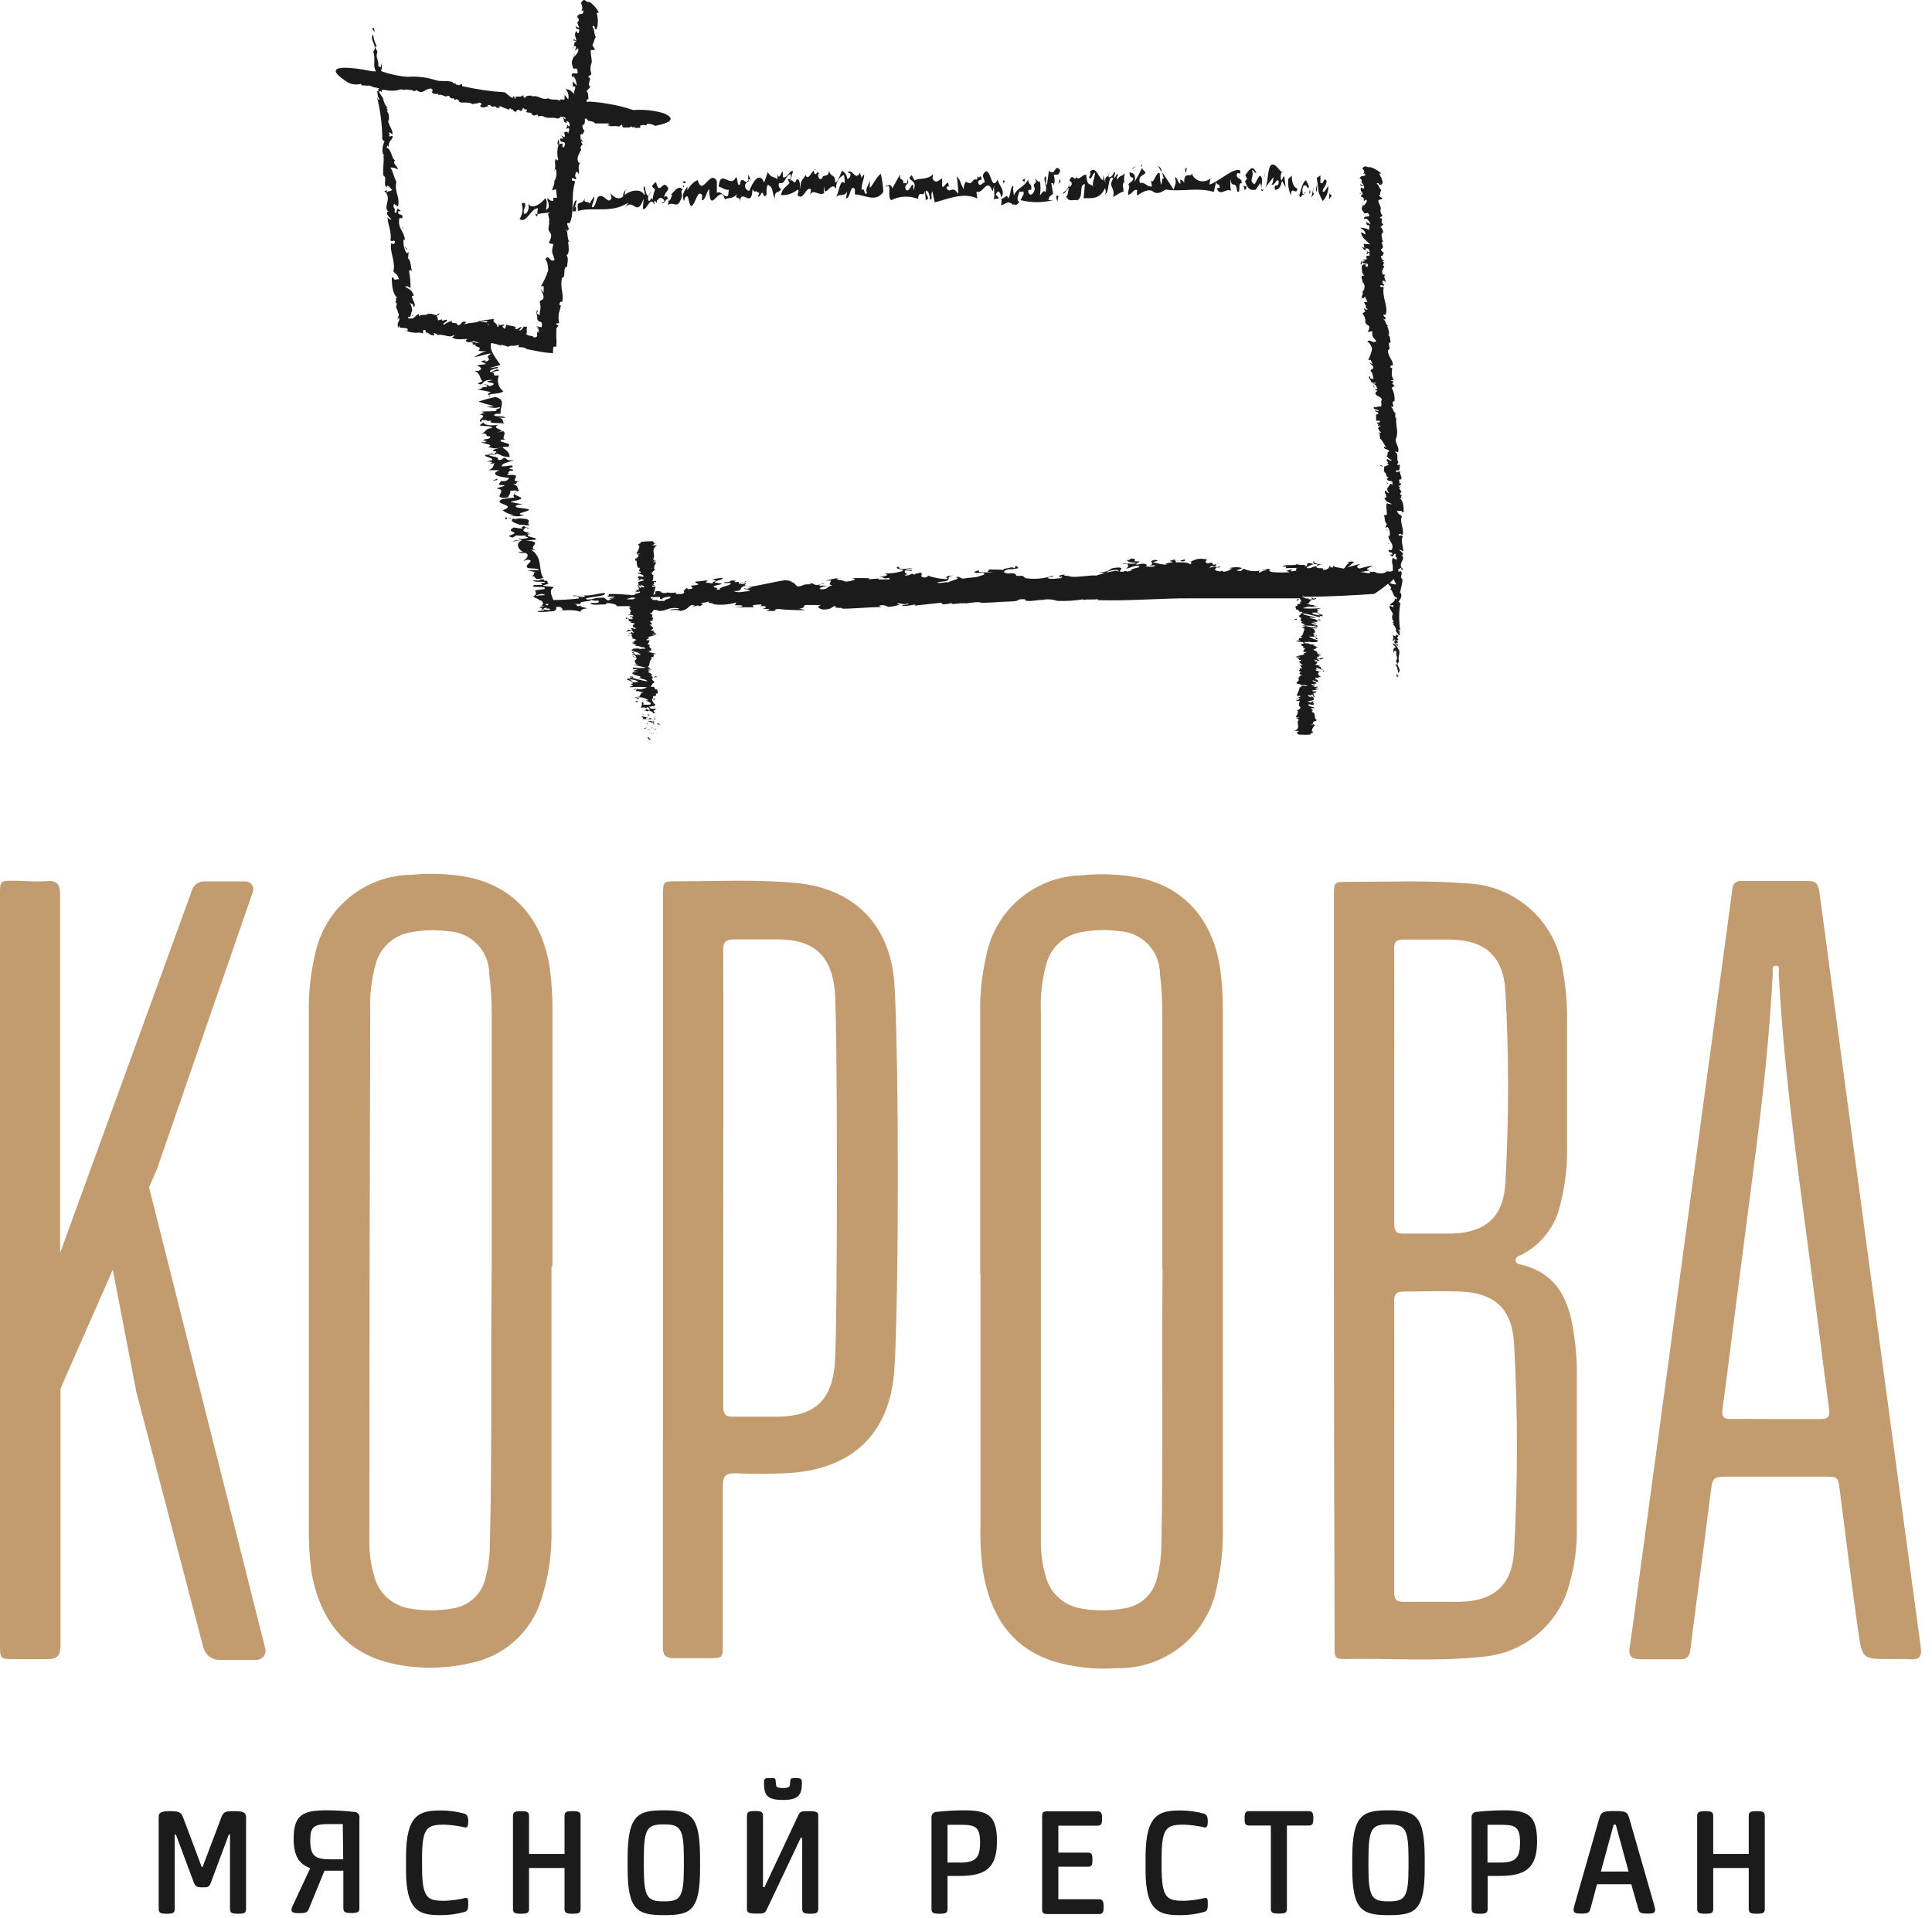 <?xml version="1.0" encoding="UTF-8"?> <svg xmlns="http://www.w3.org/2000/svg" width="136" height="135" viewBox="0 0 136 135" fill="none"> <g clip-path="url(#clip0_36_533)"> <path d="M93.9 89.4C93.9 80.627 93.9 71.853 93.9 63.08C93.9 62.08 93.9 62.08 94.9 62.08C97.69 62.08 100.48 61.96 103.27 62.19C104.935 62.251 106.525 62.899 107.758 64.019C108.992 65.139 109.789 66.659 110.01 68.31C110.206 69.372 110.306 70.45 110.31 71.53C110.31 74.6 110.31 77.66 110.31 80.73C110.339 82.078 110.184 83.424 109.85 84.73C109.689 85.509 109.352 86.241 108.865 86.87C108.378 87.499 107.754 88.009 107.04 88.36C106.88 88.43 106.7 88.48 106.69 88.7C106.68 88.92 106.87 88.98 107.04 89.02C109.63 89.62 110.47 91.55 110.79 93.9C110.913 94.695 110.983 95.496 111 96.3C111 100.147 111 103.993 111 107.84C110.998 109.023 110.836 110.2 110.52 111.34C110.184 112.76 109.407 114.037 108.301 114.987C107.194 115.938 105.814 116.513 104.36 116.63C101.08 116.99 97.78 116.72 94.49 116.79C94.11 116.79 93.93 116.62 93.95 116.24C93.95 116.04 93.95 115.84 93.95 115.64C93.917 106.893 93.9 98.147 93.9 89.4ZM98.14 101.77C98.14 105.19 98.14 108.61 98.14 112.03C98.14 112.57 98.25 112.78 98.84 112.76C100.15 112.76 101.46 112.76 102.76 112.76C105.17 112.71 106.44 111.59 106.58 109.21C106.849 104.34 106.849 99.46 106.58 94.59C106.45 92.14 105.21 91.01 102.77 90.92C101.46 90.87 100.15 90.92 98.85 90.92C98.27 90.92 98.14 91.11 98.14 91.66C98.16 95 98.14 98.37 98.14 101.76V101.77ZM98.14 76.47C98.14 79.69 98.14 82.9 98.14 86.12C98.14 86.68 98.29 86.87 98.86 86.84C99.99 86.84 101.12 86.84 102.25 86.84C104.62 86.75 105.84 85.64 105.97 83.26C106.222 78.77 106.222 74.27 105.97 69.78C105.84 67.32 104.53 66.17 102.07 66.14C100.99 66.14 99.91 66.14 98.83 66.14C98.24 66.14 98.13 66.33 98.14 66.87C98.16 70 98.14 73.24 98.14 76.46V76.47Z" fill="#C29B6F"></path> <path d="M69 89.64C69 83.534 69 77.424 69 71.31C68.974 69.965 69.115 68.621 69.42 67.31C69.719 65.737 70.548 64.315 71.769 63.279C72.99 62.244 74.53 61.658 76.13 61.62C77.484 61.479 78.852 61.536 80.19 61.79C83.41 62.47 85.41 64.79 85.9 68.26C86.03 69.255 86.09 70.257 86.08 71.26C86.08 83.4 86.08 95.544 86.08 107.69C86.1 108.998 85.965 110.304 85.68 111.58C85.402 113.252 84.528 114.766 83.218 115.842C81.909 116.918 80.254 117.482 78.56 117.43C77.052 117.541 75.536 117.372 74.09 116.93C71.09 115.93 69.7 113.61 69.2 110.63C69.05 109.561 68.99 108.48 69.02 107.4C69.02 101.494 69.02 95.587 69.02 89.68L69 89.64ZM81.82 89.33C81.82 83.51 81.82 77.41 81.82 71.33C81.825 70.401 81.768 69.472 81.65 68.55C81.651 67.777 81.353 67.033 80.818 66.474C80.283 65.915 79.553 65.584 78.78 65.55C77.882 65.425 76.969 65.452 76.08 65.63C75.508 65.73 74.977 65.991 74.548 66.383C74.119 66.774 73.811 67.28 73.66 67.84C73.35 68.956 73.219 70.114 73.27 71.27C73.27 83.744 73.27 96.214 73.27 108.68C73.276 109.411 73.38 110.137 73.58 110.84C73.71 111.446 74.02 111.999 74.47 112.426C74.919 112.852 75.488 113.133 76.1 113.23C77.092 113.409 78.108 113.409 79.1 113.23C79.667 113.158 80.198 112.911 80.619 112.524C81.04 112.137 81.33 111.629 81.45 111.07C81.641 110.342 81.742 109.593 81.75 108.84C81.89 102.45 81.77 96 81.84 89.34L81.82 89.33Z" fill="#C29B6F"></path> <path d="M38.82 89.16C38.82 95.32 38.82 101.48 38.82 107.64C38.864 109.336 38.617 111.027 38.09 112.64C37.734 113.762 37.082 114.767 36.202 115.549C35.321 116.33 34.246 116.86 33.09 117.08C31.248 117.507 29.332 117.507 27.49 117.08C24.4 116.36 22.49 114.08 21.92 110.62C21.78 109.573 21.72 108.517 21.74 107.46C21.74 95.42 21.74 83.377 21.74 71.33C21.71 69.948 21.855 68.567 22.17 67.22C22.484 65.637 23.335 64.21 24.579 63.183C25.824 62.155 27.386 61.589 29 61.58C30.352 61.446 31.716 61.51 33.05 61.77C36.26 62.48 38.21 64.77 38.71 68.2C38.846 69.272 38.906 70.351 38.89 71.43C38.89 77.337 38.89 83.244 38.89 89.15L38.82 89.16ZM34.61 89.34C34.61 83.53 34.61 77.42 34.61 71.34C34.614 70.411 34.558 69.482 34.44 68.56C34.441 67.787 34.143 67.043 33.608 66.484C33.073 65.925 32.343 65.594 31.57 65.56C30.672 65.435 29.759 65.462 28.87 65.64C28.298 65.74 27.767 66.001 27.338 66.393C26.909 66.784 26.601 67.29 26.45 67.85C26.14 68.966 26.009 70.124 26.06 71.28C26.02 83.76 26 96.224 26 108.67C26.006 109.401 26.11 110.128 26.31 110.83C26.438 111.438 26.747 111.993 27.197 112.422C27.647 112.85 28.216 113.132 28.83 113.23C29.822 113.409 30.838 113.409 31.83 113.23C32.397 113.158 32.928 112.911 33.349 112.525C33.77 112.138 34.06 111.629 34.18 111.07C34.371 110.342 34.472 109.593 34.48 108.84C34.65 102.45 34.53 96 34.61 89.34Z" fill="#C29B6F"></path> <path d="M133.1 116.79C131.1 116.79 131.1 116.79 130.81 114.87C130.35 111.59 129.94 108.3 129.52 105.01C129.39 103.95 129.41 103.95 128.39 103.95C126.03 103.95 123.66 103.95 121.3 103.95C120.7 103.95 120.54 104.15 120.47 104.7C119.99 108.51 119.47 112.32 118.99 116.13C118.93 116.64 118.72 116.83 118.22 116.81C117.34 116.81 116.46 116.81 115.58 116.81C114.87 116.81 114.58 116.61 114.73 115.9C115.02 113.9 115.28 111.9 115.55 109.9L117.29 97.06C117.863 92.807 118.437 88.554 119.01 84.3C119.583 80.047 120.163 75.767 120.75 71.46C121.15 68.46 121.56 65.54 121.95 62.58C121.949 62.5 121.966 62.42 121.999 62.346C122.032 62.272 122.08 62.206 122.141 62.153C122.202 62.1 122.274 62.061 122.351 62.038C122.429 62.015 122.51 62.009 122.59 62.02C124.17 62.02 125.76 62.02 127.34 62.02C127.95 62.02 128.02 62.43 128.08 62.86C128.36 64.86 128.63 66.94 128.9 68.98L130.63 81.9L132.37 94.9L134.12 107.9C134.487 110.614 134.853 113.327 135.22 116.04C135.29 116.59 135.09 116.84 134.52 116.81C133.95 116.78 133.58 116.79 133.1 116.79ZM125 99.9C126 99.9 127.06 99.9 128.09 99.9C128.68 99.9 128.83 99.74 128.75 99.17C128.22 95.17 127.75 91.26 127.21 87.3C126.38 81.06 125.54 74.81 125.21 68.52C125.21 68.33 125.33 67.97 125 67.99C124.67 68.01 124.8 68.35 124.79 68.56C124.58 72.56 124.17 76.56 123.67 80.48C123.17 84.4 122.61 88.64 122.09 92.72C121.81 94.88 121.55 97.05 121.25 99.21C121.18 99.75 121.35 99.91 121.88 99.89C122.89 99.88 123.95 99.9 125 99.9Z" fill="#C29B6F"></path> <path d="M46.67 101.47C46.67 92.67 46.67 71.84 46.67 63.04C46.67 62.04 46.67 62.04 47.67 62.04C50.43 62.04 53.2 61.9 55.96 62.15C60.1 62.52 62.68 65.08 62.96 69.27C63.28 74.27 63.28 91.35 62.96 96.37C62.67 100.95 59.96 103.51 55.28 103.71C54.13 103.76 52.97 103.78 51.81 103.71C51.1 103.71 50.88 103.86 50.88 104.61C50.88 112.33 50.88 108.01 50.88 115.73C50.88 116.73 50.88 116.73 49.88 116.73C49.08 116.73 48.27 116.73 47.47 116.73C46.83 116.73 46.65 116.52 46.66 115.9C46.66 110.14 46.66 107.24 46.66 101.48L46.67 101.47ZM50.91 88.88C50.91 92.25 50.91 95.61 50.91 98.98C50.91 99.59 51.09 99.76 51.68 99.73C52.73 99.73 53.79 99.73 54.84 99.73C57.42 99.66 58.57 98.53 58.77 95.95C58.96 93.57 58.96 72.14 58.77 69.83C58.56 67.33 57.34 66.16 54.84 66.13C53.84 66.13 52.78 66.13 51.75 66.13C51.11 66.13 50.9 66.25 50.91 66.94C50.94 70.21 50.91 85.56 50.91 88.88V88.88Z" fill="#C29B6F"></path> <path d="M18.66 116L10.49 83.58L11.05 82.3L17.8 62.78C17.829 62.697 17.837 62.609 17.825 62.522C17.812 62.435 17.779 62.352 17.728 62.281C17.677 62.209 17.61 62.151 17.532 62.111C17.454 62.071 17.368 62.05 17.28 62.05H14.35C14.171 62.051 13.996 62.108 13.849 62.212C13.703 62.315 13.591 62.461 13.53 62.63L4.23 88.21C4.23 87.21 4.23 86.36 4.23 86.05C4.23 78.35 4.23 70.66 4.23 62.96C4.23 62.22 3.99 61.96 3.23 62.03C2.47 62.1 1.8 62 1 62C0 62 0 62 0 63C0 71.8 0 80.577 0 89.33V94.16C0 101.353 0 108.547 0 115.74C0 116.79 0 116.79 1 116.8C1.75 116.8 2.51 116.8 3.26 116.8C4.01 116.8 4.26 116.6 4.26 115.8C4.26 109.8 4.26 103.783 4.26 97.75L7.94 89.38L9.6 98L14.32 116C14.386 116.244 14.53 116.459 14.731 116.613C14.932 116.767 15.177 116.85 15.43 116.85H18C18.106 116.857 18.212 116.838 18.309 116.794C18.406 116.75 18.49 116.684 18.555 116.6C18.62 116.516 18.664 116.418 18.682 116.313C18.701 116.208 18.693 116.101 18.66 116V116Z" fill="#C29B6F"></path> <path d="M16.53 127.5C15.91 127.5 15.74 127.5 15.58 127.94L14.26 131.43H14.2L12.89 127.94C12.74 127.54 12.55 127.5 11.94 127.5C11.33 127.5 11.17 127.61 11.17 127.91V134.37C11.17 134.66 11.29 134.72 11.74 134.72C12.19 134.72 12.3 134.66 12.3 134.37C12.3 132.68 12.3 130.83 12.3 129.14H12.38L13.62 132.46C13.75 132.81 13.85 132.86 14.25 132.86C14.65 132.86 14.74 132.86 14.87 132.46L16.11 129.14H16.19C16.19 130.83 16.19 132.68 16.19 134.37C16.19 134.66 16.31 134.72 16.76 134.72C17.21 134.72 17.32 134.66 17.32 134.37V127.91C17.29 127.61 17.18 127.5 16.53 127.5Z" fill="#1B1B1B"></path> <path d="M24.92 127.55C24.293 127.479 23.662 127.442 23.03 127.44C21.37 127.44 20.67 127.71 20.67 129.44C20.67 130.6 21.02 131.22 21.84 131.51L20.65 134.06C20.576 134.178 20.532 134.311 20.52 134.45C20.52 134.58 20.59 134.68 21 134.68C21.41 134.68 21.63 134.68 21.74 134.38L22.84 131.69H24.17V134.32C24.17 134.61 24.29 134.67 24.73 134.67C25.17 134.67 25.3 134.61 25.3 134.32V128C25.312 127.944 25.312 127.887 25.298 127.831C25.285 127.776 25.258 127.724 25.222 127.681C25.185 127.637 25.138 127.603 25.086 127.58C25.034 127.557 24.977 127.547 24.92 127.55V127.55ZM24.16 130.89H23.27C22.14 130.89 21.84 130.63 21.84 129.53C21.84 128.61 22.09 128.41 23.13 128.41C23.49 128.41 23.9 128.41 24.13 128.41L24.16 130.89Z" fill="#1B1B1B"></path> <path d="M31.31 128.45C31.799 128.471 32.284 128.538 32.76 128.65C32.89 128.65 32.96 128.56 32.96 128.21C32.96 127.86 32.87 127.73 32.68 127.67C32.155 127.529 31.614 127.455 31.07 127.45C29.57 127.45 28.58 127.68 28.58 130.72V131.67C28.58 134.61 29.58 134.82 31.03 134.82C31.587 134.823 32.143 134.749 32.68 134.6C32.87 134.54 32.96 134.48 32.96 134.07C32.96 133.66 32.96 133.61 32.76 133.61C32.284 133.724 31.799 133.791 31.31 133.81C30.11 133.81 29.71 133.68 29.71 131.43V130.82C29.71 128.63 30.06 128.45 31.31 128.45Z" fill="#1B1B1B"></path> <path d="M40.31 127.5C39.85 127.5 39.74 127.56 39.74 127.85V130.51H37.24V127.85C37.24 127.56 37.12 127.5 36.68 127.5C36.24 127.5 36.11 127.56 36.11 127.85V134.37C36.11 134.66 36.23 134.72 36.68 134.72C37.13 134.72 37.24 134.66 37.24 134.37V131.5H39.74V134.37C39.74 134.66 39.86 134.72 40.31 134.72C40.76 134.72 40.87 134.66 40.87 134.37V127.85C40.87 127.56 40.76 127.5 40.31 127.5Z" fill="#1B1B1B"></path> <path d="M46.73 127.44C44.95 127.44 44.18 127.72 44.18 130.78V131.52C44.18 134.46 44.86 134.82 46.73 134.82C48.6 134.82 49.28 134.54 49.28 131.52V130.78C49.27 127.79 48.64 127.44 46.73 127.44ZM48.14 131.44C48.14 133.6 47.88 133.85 46.73 133.85C45.58 133.85 45.32 133.6 45.32 131.44V130.84C45.32 128.68 45.58 128.43 46.73 128.43C47.88 128.43 48.14 128.68 48.14 130.84V131.44Z" fill="#1B1B1B"></path> <path d="M55.12 126.71C56.18 126.71 56.45 126.38 56.45 125.52C56.45 125.22 56.39 125.17 56.04 125.17C55.69 125.17 55.63 125.17 55.62 125.46C55.61 125.75 55.62 125.87 55.12 125.87C54.62 125.87 54.63 125.78 54.61 125.46C54.59 125.14 54.55 125.17 54.2 125.17C53.85 125.17 53.78 125.17 53.78 125.52C53.78 126.38 54 126.71 55.12 126.71Z" fill="#1B1B1B"></path> <path d="M56.88 127.5C56.44 127.5 56.31 127.5 56.17 127.84L53.82 132.84H53.71V127.84C53.71 127.55 53.59 127.49 53.15 127.49C52.71 127.49 52.58 127.55 52.58 127.84V134.36C52.58 134.65 52.69 134.71 53.29 134.71C53.73 134.71 53.85 134.71 54 134.37L56.37 129.37H56.47V134.37C56.47 134.66 56.59 134.72 57.03 134.72C57.47 134.72 57.6 134.66 57.6 134.37V127.85C57.61 127.56 57.5 127.5 56.88 127.5Z" fill="#1B1B1B"></path> <path d="M67.83 127.44C67.198 127.442 66.568 127.479 65.94 127.55C65.887 127.549 65.834 127.56 65.786 127.582C65.737 127.604 65.694 127.635 65.659 127.675C65.624 127.715 65.598 127.762 65.582 127.813C65.567 127.864 65.563 127.917 65.57 127.97V134.37C65.57 134.66 65.69 134.72 66.14 134.72C66.59 134.72 66.7 134.66 66.7 134.37V132.06H67.54C69.41 132.06 70.18 131.48 70.18 129.61C70.18 127.74 69.49 127.44 67.83 127.44ZM67.58 131.12H66.7V128.46C66.98 128.46 67.37 128.46 67.7 128.46C68.7 128.46 68.99 128.66 68.99 129.7C68.99 130.74 68.72 131.12 67.59 131.12H67.58Z" fill="#1B1B1B"></path> <path d="M77.37 133.7H74.5V131.41H76.57C76.84 131.41 76.9 131.33 76.9 130.92C76.9 130.51 76.84 130.42 76.57 130.42H74.5V128.52H77.25C77.5 128.52 77.58 128.43 77.58 128.02C77.58 127.61 77.5 127.51 77.25 127.51H73.75C73.45 127.51 73.36 127.57 73.36 127.84V134.41C73.36 134.68 73.44 134.74 73.75 134.74H77.36C77.61 134.74 77.69 134.65 77.69 134.24C77.69 133.83 77.61 133.7 77.37 133.7Z" fill="#1B1B1B"></path> <path d="M83.37 128.45C83.859 128.471 84.344 128.538 84.82 128.65C84.95 128.65 85.02 128.56 85.02 128.21C85.02 127.86 84.93 127.73 84.74 127.67C84.215 127.529 83.674 127.455 83.13 127.45C81.63 127.45 80.64 127.68 80.64 130.72V131.67C80.64 134.61 81.64 134.82 83.09 134.82C83.647 134.823 84.203 134.749 84.74 134.6C84.93 134.54 85.02 134.48 85.02 134.07C85.02 133.66 85.02 133.61 84.82 133.61C84.344 133.724 83.859 133.791 83.37 133.81C82.17 133.81 81.77 133.68 81.77 131.43V130.82C81.77 128.63 82.12 128.45 83.37 128.45Z" fill="#1B1B1B"></path> <path d="M92.12 127.5H87.94C87.69 127.5 87.61 127.59 87.61 128.01C87.61 128.43 87.69 128.51 87.94 128.51H89.46V134.36C89.46 134.65 89.58 134.71 90.03 134.71C90.48 134.71 90.59 134.65 90.59 134.36V128.51H92.12C92.37 128.51 92.45 128.42 92.45 128.01C92.45 127.6 92.36 127.5 92.12 127.5Z" fill="#1B1B1B"></path> <path d="M97.74 127.44C95.96 127.44 95.19 127.72 95.19 130.78V131.52C95.19 134.46 95.87 134.82 97.74 134.82C99.61 134.82 100.29 134.54 100.29 131.52V130.78C100.28 127.79 99.65 127.44 97.74 127.44ZM99.15 131.44C99.15 133.6 98.89 133.85 97.74 133.85C96.59 133.85 96.33 133.6 96.33 131.44V130.84C96.33 128.68 96.59 128.43 97.74 128.43C98.89 128.43 99.15 128.68 99.15 130.84V131.44Z" fill="#1B1B1B"></path> <path d="M105.85 127.44C105.218 127.442 104.587 127.479 103.96 127.55C103.907 127.549 103.854 127.56 103.806 127.582C103.757 127.604 103.714 127.635 103.679 127.675C103.644 127.715 103.618 127.762 103.602 127.813C103.587 127.864 103.583 127.917 103.59 127.97V134.37C103.59 134.66 103.71 134.72 104.16 134.72C104.61 134.72 104.72 134.66 104.72 134.37V132.06H105.56C107.43 132.06 108.2 131.48 108.2 129.61C108.2 127.74 107.51 127.44 105.85 127.44ZM105.6 131.12H104.71V128.46C104.99 128.46 105.38 128.46 105.71 128.46C106.71 128.46 107 128.66 107 129.7C107 130.74 106.74 131.12 105.61 131.12H105.6Z" fill="#1B1B1B"></path> <path d="M114.69 128C114.56 127.54 114.41 127.49 113.64 127.49C112.87 127.49 112.71 127.55 112.58 128L110.84 134.1C110.802 134.21 110.778 134.324 110.77 134.44C110.77 134.64 110.85 134.71 111.31 134.71C111.77 134.71 111.88 134.65 111.95 134.39L112.42 132.64H114.83L115.33 134.39C115.4 134.64 115.48 134.71 115.97 134.71C116.46 134.71 116.51 134.63 116.51 134.44C116.502 134.324 116.478 134.21 116.44 134.1L114.69 128ZM112.69 131.75L113.59 128.45H113.74L114.64 131.75H112.69Z" fill="#1B1B1B"></path> <path d="M123.67 127.5C123.21 127.5 123.1 127.56 123.1 127.85V130.51H120.6V127.85C120.6 127.56 120.48 127.5 120.04 127.5C119.6 127.5 119.47 127.56 119.47 127.85V134.37C119.47 134.66 119.59 134.72 120.04 134.72C120.49 134.72 120.6 134.66 120.6 134.37V131.5H123.1V134.37C123.1 134.66 123.22 134.72 123.67 134.72C124.12 134.72 124.23 134.66 124.23 134.37V127.85C124.23 127.56 124.11 127.5 123.67 127.5Z" fill="#1B1B1B"></path> <path d="M42.88 42.69H42.96C42.96 42.69 42.93 42.7 42.88 42.69Z" fill="#1B1B1B"></path> <path d="M46.8 41.87C46.771 41.846 46.737 41.829 46.701 41.82C46.664 41.811 46.626 41.811 46.59 41.82L46.8 41.87Z" fill="#1B1B1B"></path> <path d="M96.7 40.33C96.7 40.33 96.74 40.34 96.7 40.33V40.33Z" fill="#1B1B1B"></path> <path d="M83.05 39.45C82.951 39.436 82.85 39.436 82.75 39.45H83.05Z" fill="#1B1B1B"></path> <path d="M83.36 39.38H83.41C83.34 39.34 83.34 39.36 83.36 39.38Z" fill="#1B1B1B"></path> <path d="M79.46 40.3L79.2 40.19L79.09 40.25C79 40.33 79.34 40.32 79.46 40.3Z" fill="#1B1B1B"></path> <path d="M83.36 39.38C83.269 39.425 83.171 39.452 83.07 39.46L83.21 39.52C83.54 39.51 83.39 39.43 83.36 39.38Z" fill="#1B1B1B"></path> <path d="M85.94 39.89H85.75L85.68 39.96C85.772 39.961 85.861 39.937 85.94 39.89Z" fill="#1B1B1B"></path> <path d="M85.69 39.6C85.69 39.6 85.81 39.57 85.69 39.6V39.6Z" fill="#1B1B1B"></path> <path d="M85.74 39.62L85.63 39.7L85.78 39.63L85.74 39.62Z" fill="#1B1B1B"></path> <path d="M78.83 40.25C78.76 40.17 79.1 40.02 78.83 39.95C77.83 39.95 78.4 40.28 77.36 40.27L77.89 40.36C77.89 40.21 78.23 40.13 78.64 40.11L78.77 40.22L78.55 40.3C78.68 40.3 78.65 40.22 78.83 40.25Z" fill="#1B1B1B"></path> <path d="M98.33 47.65L98.45 47.62L98.3 47.43L98.33 47.65Z" fill="#1B1B1B"></path> <path d="M98.49 45.78C98.36 45.61 98.27 45.29 98.02 45.28L98.25 45.58C98.05 45.58 98.06 45.82 98.13 46V45.8C98.13 45.85 98.28 45.8 98.31 45.87C98.21 46.17 98.47 46.26 98.26 46.53L98.38 46.75C98.38 46.82 98.26 46.75 98.22 46.75C98.344 46.933 98.41 47.149 98.41 47.37C98.77 47.17 98.14 46.78 98.5 46.57C98.35 46.35 98.58 46 98.49 45.78Z" fill="#1B1B1B"></path> <path d="M98 39.3C97.94 39.26 98 39.27 98 39.3V39.3Z" fill="#1B1B1B"></path> <path d="M97.29 18.17L97.37 18.1C97.29 18.12 97.27 18.15 97.29 18.17Z" fill="#1B1B1B"></path> <path d="M95.95 14.4C95.958 14.361 95.958 14.32 95.95 14.28C95.937 14.298 95.93 14.319 95.93 14.34C95.93 14.362 95.937 14.383 95.95 14.4V14.4Z" fill="#1B1B1B"></path> <path d="M96.11 18L95.93 18.07C95.994 18.058 96.055 18.034 96.11 18V18Z" fill="#1B1B1B"></path> <path d="M95.79 14.05C95.819 14.032 95.841 14.003 95.85 13.97C95.833 13.976 95.819 13.987 95.808 14.001C95.797 14.015 95.791 14.032 95.79 14.05V14.05Z" fill="#1B1B1B"></path> <path d="M98.48 45.49C98.473 45.537 98.473 45.584 98.48 45.63C98.49 45.608 98.495 45.584 98.495 45.56C98.495 45.536 98.49 45.512 98.48 45.49Z" fill="#1B1B1B"></path> <path d="M96.57 26H96.5C96.509 26.009 96.522 26.014 96.535 26.014C96.548 26.014 96.561 26.009 96.57 26Z" fill="#1B1B1B"></path> <path d="M95.85 18.62C95.872 18.532 95.872 18.439 95.85 18.35C95.85 18.35 95.7 18.64 95.85 18.62Z" fill="#1B1B1B"></path> <path d="M97.5 37.14C97.522 37.13 97.539 37.112 97.55 37.09C97.55 37.09 97.47 37.1 97.5 37.14Z" fill="#1B1B1B"></path> <path d="M97.13 32.74C97.186 32.804 97.265 32.843 97.35 32.85C97.32 32.8 97.26 32.76 97.13 32.74Z" fill="#1B1B1B"></path> <path d="M96.62 27.11C96.71 27.18 96.71 27.29 96.77 27.38C96.72 27.31 96.78 27.15 96.62 27.11Z" fill="#1B1B1B"></path> <path d="M97.75 38.29H97.79L97.66 38.19L97.75 38.29Z" fill="#1B1B1B"></path> <path d="M97.57 37.25C97.622 37.289 97.663 37.341 97.69 37.4C97.69 37.4 97.64 37.21 97.57 37.25Z" fill="#1B1B1B"></path> <path d="M97.71 34L97.58 33.97L97.68 34.05L97.71 34Z" fill="#1B1B1B"></path> <path d="M93.58 13.63L93.55 14.03L93.75 13.77L93.58 13.63Z" fill="#1B1B1B"></path> <path d="M93.51 13.12C93.41 13.12 93.26 13.62 93.1 13.48C93.16 13.14 93.33 13.18 93.39 12.74C93.12 12.39 93.24 13.03 92.95 12.88V12.35L92.69 12.52C92.88 13.67 92.69 13.34 93.11 14.16C93.371 13.877 93.514 13.505 93.51 13.12V13.12Z" fill="#1B1B1B"></path> <path d="M92.7 12.95C92.7 13.15 92.56 13.4 92.7 13.51C92.713 13.324 92.713 13.137 92.7 12.95V12.95Z" fill="#1B1B1B"></path> <path d="M92.48 13.15L92.31 13.9L92.51 13.64C92.34 13.6 92.5 13.21 92.48 13.15Z" fill="#1B1B1B"></path> <path d="M91.8 13.61L91.72 13.68C91.75 13.8 91.77 13.7 91.8 13.61Z" fill="#1B1B1B"></path> <path d="M91.72 13.68C91.62 13.47 91.72 12.93 91.86 13.07C92.02 12.94 92.02 13.47 92.15 13.12L91.94 12.69C91.68 12.77 91.55 13.54 91.46 13.75C91.52 14 91.61 13.8 91.72 13.68Z" fill="#1B1B1B"></path> <path d="M91.8 13.61C91.829 13.602 91.861 13.602 91.89 13.61C91.84 13.48 91.82 13.54 91.8 13.61Z" fill="#1B1B1B"></path> <path d="M92.21 13.32L92.15 13.66L92.24 13.55L92.21 13.32Z" fill="#1B1B1B"></path> <path d="M91.32 13.26C91.09 13.26 90.9 12.76 90.94 12.36L90.69 12.59C90.646 12.986 90.708 13.387 90.87 13.75C90.89 13 91.28 13.83 91.32 13.26Z" fill="#1B1B1B"></path> <path d="M89.49 13C89.75 13.09 89.78 12.63 90 12.7C90.07 13.38 89.62 12.75 89.75 13.36C89.9 13.36 90.13 13.31 90.25 12.73L90.5 13.19L90.41 12.45C90.31 12.24 90.22 13.03 90.15 12.52C90.15 12.2 90.21 12.14 90.28 12.06C90.13 12.21 89.85 11.49 89.53 11.59C89.21 11.69 89.29 12.84 89.07 13.2L89.65 12.46C89.6 12.69 89.63 12.91 89.49 13Z" fill="#1B1B1B"></path> <path d="M89.04 12.38L89 12.09L89.03 12.48L89.04 12.38Z" fill="#1B1B1B"></path> <path d="M87.82 12.54L87.64 12.76C87.83 13.29 87.99 13.43 88.4 13.35L88.71 12.88C88.75 12.993 88.776 13.111 88.79 13.23C88.79 13.06 88.86 12.77 88.84 12.63C88.69 11.96 88.46 12.85 88.3 12.97C87.86 12.67 88.3 12.61 88.14 11.97C88.26 11.97 88.27 12.15 88.44 12.19C88.17 11.43 87.84 12.13 87.66 12.32C87.71 12.39 87.72 12.6 87.82 12.54Z" fill="#1B1B1B"></path> <path d="M88.78 13.25C88.78 13.43 88.85 13.56 88.95 13.34C88.84 13.39 88.79 13.34 88.78 13.25Z" fill="#1B1B1B"></path> <path d="M87.66 12.33C87.66 12.33 87.66 12.33 87.57 12.33C87.48 12.33 87.62 12.37 87.66 12.33Z" fill="#1B1B1B"></path> <path d="M87.75 13.14L87.53 13.07L87.62 13.38C87.66 13.354 87.692 13.318 87.715 13.277C87.738 13.235 87.75 13.188 87.75 13.14V13.14Z" fill="#1B1B1B"></path> <path d="M79.42 13.71C79.67 13.71 79.78 13.28 80.05 13.38C80.027 13.509 80.027 13.641 80.05 13.77C80.37 13.54 80.91 13.21 81.22 13.53C81.52 13.67 81.74 13.53 82.07 13.34C83.15 13.53 84.28 13.16 85.44 13.51L85.61 12.8C85.67 13.15 85.89 12.8 85.85 13.26C85.79 13.17 85.73 13.26 85.65 13.26C85.9 13.88 86.31 13.21 86.65 13.43C86.589 13.15 86.589 12.86 86.65 12.58C86.65 13.37 87 12.58 87.09 13.47C87.39 13.69 87.09 12.78 87.41 12.91C87.41 12.45 87.11 12.69 87.05 12.33C87.15 11.95 87.33 12.49 87.31 12C86.81 11.77 85.89 12.74 85.13 13L85.21 12.56C85.106 12.651 84.981 12.715 84.846 12.745C84.711 12.775 84.57 12.77 84.438 12.731C84.305 12.692 84.184 12.62 84.087 12.522C83.989 12.424 83.918 12.303 83.88 12.17C83.95 12.59 83.31 11.95 83.36 12.89C83.26 12.67 83.23 12.71 83.09 12.63V12.93C82.89 12.93 82.92 12.46 82.7 12.49C82.85 12.9 82.7 13.02 82.61 13.35C82.35 12.9 82.05 12.5 81.82 12.13C81.836 12.289 81.876 12.444 81.94 12.59C81.78 12.44 81.81 12.83 81.76 12.97C81.71 13.11 81.63 12.46 81.64 12.2C81.36 12.04 81.23 13.03 81.02 12.7L81.09 13.12C80.8 13.22 80.56 12.76 80.24 12.89C80.09 12.32 80.51 12.4 80.64 12.15C80.58 12.03 80.44 12 80.4 11.81C80.238 12.153 80.057 12.486 79.86 12.81C80.03 12.15 79.62 12.18 79.51 12.13C79.51 12.4 79.6 12.54 79.77 12.49C79.77 12.85 79.53 12.78 79.43 12.99C79.59 13.17 79.37 13.36 79.42 13.71Z" fill="#1B1B1B"></path> <path d="M80.33 11.61C80.32 11.67 80.32 11.731 80.33 11.79C80.364 11.719 80.394 11.645 80.42 11.57C80.42 11.57 80.38 11.64 80.33 11.61Z" fill="#1B1B1B"></path> <path d="M79.45 12.08V12C79.45 12 79.43 12.07 79.45 12.08Z" fill="#1B1B1B"></path> <path d="M81.53 11.67C81.599 11.826 81.679 11.976 81.77 12.12C81.773 12.03 81.752 11.942 81.71 11.863C81.668 11.784 81.606 11.717 81.53 11.67V11.67Z" fill="#1B1B1B"></path> <path d="M83.55 11.82C83.43 11.82 83.38 11.94 83.48 12.15C83.54 12.07 83.5 11.95 83.55 11.82Z" fill="#1B1B1B"></path> <path d="M79.75 11.81L79.66 11.92L80 11.69L79.75 11.81Z" fill="#1B1B1B"></path> <path d="M75.25 13.22C75.16 13.49 75.18 13.88 75.04 13.8C75.25 14.3 75.57 14 75.83 14.1C76.32 13.85 75.91 13.01 76.37 12.96L76.28 13.96C76.74 13.91 77.39 14.13 77.79 13.23C77.79 13.36 77.9 13.51 77.79 13.66C78.1 13.66 77.97 12.2 78.37 12.55C77.98 13.18 78.49 13.16 78.37 13.79L78.31 13.86C78.57 13.8 78.92 13.46 79.09 13.51C79.09 13.25 78.95 12.84 79.18 12.81C79.09 12.76 79.13 12.46 79.18 12.19C78.94 12.48 78.81 12.3 78.66 12.65C78.53 12.31 78.75 12.54 78.66 12.2L78.47 12.52C78.33 12.44 78.62 12.17 78.4 12.1C78.4 12.3 78.19 12.52 78.02 12.47L78.07 12.35C77.94 12.48 77.75 12.35 77.81 12.88L77.66 12.31V12.7C77.3 12.54 77.18 11.61 76.71 12.09C76.82 12.21 76.71 12.42 76.65 12.49C76.84 12.76 76.89 12.2 77.08 12.15C77.08 12.54 76.79 13 77.01 13.23C76.77 12.77 76.55 13.28 76.46 12.31C76.17 12.24 76.05 12.72 75.75 12.49V12.35C75.69 12.99 75.51 12.06 75.28 12.71L75.44 12.85C75.44 13.11 75.35 13.12 75.24 13.17C75.263 13.095 75.263 13.015 75.24 12.94C75.24 13.4 74.86 13.48 74.82 13.61C74.91 13.72 75.09 13.34 75.25 13.22Z" fill="#1B1B1B"></path> <path d="M78 12.36C78.055 12.299 78.09 12.222 78.1 12.14L78 12.36Z" fill="#1B1B1B"></path> <path d="M71.76 14.24C71.46 14.01 71.76 13.65 71.76 13.45C71.88 13.63 72.11 13.28 72.05 13.68L71.84 14.09C72.592 14.278 73.378 14.278 74.13 14.09H73.81C73.81 13.79 74.01 13.77 74.13 13.63L74 12.87C74.09 12.93 74.18 12.82 74.17 13.08C74.261 12.838 74.261 12.572 74.17 12.33C74.41 12.2 74.45 12.49 74.64 12.01C74.25 11.4 74.29 12.5 73.84 12.01L73.7 13.01C73.51 12.9 73.76 12.61 73.58 12.4C73.38 12.72 73.79 13.06 73.58 13.54C73.47 13.26 73.28 13.74 73.2 13.75C73.258 13.419 73.258 13.081 73.2 12.75C73.13 12.92 72.97 12.61 72.84 12.59C73.14 12.98 72.58 12.82 72.84 13.24C72.84 13.6 72.52 13.87 72.41 13.58C72.3 13.29 72.52 13.37 72.59 13.36C72.66 12.86 72.4 13.09 72.37 12.63C72.07 13.32 71.15 13.26 71.37 14.37C71.56 14.55 71.65 14.28 71.76 14.24Z" fill="#1B1B1B"></path> <path d="M74.66 12.77L74.61 12.58L74.51 12.95L74.66 12.77Z" fill="#1B1B1B"></path> <path d="M74.44 14.19C74.44 14.03 74.5 13.96 74.5 13.79C74.31 13.69 74.33 13.91 74.44 14.19Z" fill="#1B1B1B"></path> <path d="M72.2 12.55L71.96 12.68L72.12 12.82C72.11 12.723 72.139 12.626 72.2 12.55V12.55Z" fill="#1B1B1B"></path> <path d="M70.47 14.45C70.81 14.38 70.96 14.04 71.33 14.45C71.52 13.97 71.26 13.54 71.33 13.11C71.14 13 71.15 13.82 70.96 13.97C70.89 13.56 70.67 14.06 70.49 13.97C70.511 14.13 70.504 14.293 70.47 14.45V14.45Z" fill="#1B1B1B"></path> <path d="M62.74 14.09C63.029 13.944 63.346 13.861 63.67 13.845C63.994 13.829 64.318 13.882 64.62 14C64.7 13.28 65 14 65.11 13.43C65.11 13.66 65.16 13.86 65.17 14.09C65.56 13.94 65.09 13.7 65.17 13.44C65.34 13.35 65.47 13.78 65.45 14.04C65.73 14.04 65.45 13.84 65.63 13.46L65.8 14.25C66.67 14.02 67.8 13.51 68.8 13.97L68.73 13.48C69.17 13.76 69.49 12.4 69.87 13.48L70 13C69.92 13.24 70.07 13.74 69.94 14.07C70.06 13.91 70.19 14.07 70.32 13.94L70.1 13.7C70.26 13.28 70.43 13.54 70.48 13.91C70.82 13.42 70.3 13.05 70.23 12.64C69.75 13.55 69.77 11.74 69.32 12.12C69.04 12.4 69.32 12.58 69.32 12.84C69.17 12.84 69.01 13.15 68.89 12.95C68.77 12.75 69 12.6 69.1 12.67C69.05 12.08 68.93 12.76 68.77 12.36C68.803 12.454 68.803 12.556 68.77 12.65C68.36 12.51 68.53 13.13 68 12.79C67.939 12.867 67.894 12.955 67.868 13.05C67.842 13.144 67.836 13.243 67.85 13.34C67.55 12.84 67.71 12.84 67.35 12.4C67.409 12.815 67.446 13.232 67.46 13.65C66.95 12.95 66.93 13.74 66.61 13.22C66.61 13.22 66.69 13.07 66.78 13.14C66.78 12.45 66.5 13.26 66.32 13.14V12.55C66.15 12.64 65.85 13.02 65.64 12.55L65.69 12.26C65.25 12.7 64.75 12.49 64.37 12.7L64.18 12.33C63.66 12.77 64.68 12.55 64.3 13.41C64.3 12.33 64.03 13.76 63.75 13.32C63.62 12.89 64.05 13.1 63.9 12.61C63.83 13.16 63.74 12.77 63.59 12.92C63.59 12.4 63.27 12.84 63.37 12.26L62.81 13.26C62.73 12.96 62.57 13.01 62.45 13.08C62.8 13.07 62.42 13.84 62.74 14.09Z" fill="#1B1B1B"></path> <path d="M62.51 13.06H62.38C62.33 13.21 62.41 13.13 62.51 13.06Z" fill="#1B1B1B"></path> <path d="M70.5 13.92V13.91L70.49 13.92H70.5Z" fill="#1B1B1B"></path> <path d="M70.74 12.72L70.61 12.7L70.63 12.93L70.74 12.72Z" fill="#1B1B1B"></path> <path d="M57.66 12.22H57.74C57.74 12.22 57.69 12.2 57.66 12.22Z" fill="#1B1B1B"></path> <path d="M48.16 14.15L48.22 13.92C48.52 13.54 48.43 14.35 48.66 14.52C48.94 14.4 49.1 13.42 49.34 13.66C49.45 13.66 49.43 13.89 49.4 14.09C49.65 14.16 49.75 13.41 49.92 13.32C49.97 15.32 50.68 12.79 51.03 14.04C51.26 13.88 51.57 14.04 51.86 13.67C51.7 14.16 52.14 13.67 52.07 14.26C52.16 13.12 52.91 14.78 52.97 13.34C53.36 13.75 52.97 13.24 53.44 13.59C53.445 13.63 53.437 13.67 53.417 13.704C53.397 13.738 53.367 13.765 53.33 13.78C53.51 14.08 53.62 13.17 53.76 13.78C54.13 13.89 53.83 13.39 54.05 13.01C54.43 13.18 54.32 13.38 54.53 14.01C54.53 13.33 54.8 13.66 54.99 13.31C54.95 13.294 54.915 13.269 54.886 13.237C54.857 13.205 54.835 13.167 54.823 13.126C54.81 13.085 54.807 13.042 54.814 12.999C54.82 12.957 54.836 12.916 54.86 12.88C55.3 12.99 55.22 12.43 55.64 12.25C55.84 13.01 55.22 12.25 55.58 12.87C55.31 13.22 55.11 13.18 54.97 13.73C55.18 13.747 55.392 13.723 55.593 13.657C55.794 13.592 55.98 13.488 56.14 13.35C56.35 13.46 56.03 13.7 56.19 13.78C56.57 14.12 56.79 13.02 57.09 13.35L57.02 13.74C57.21 13.22 57.69 13.86 58.02 13.58C57.975 13.43 57.975 13.27 58.02 13.12C58.02 14.12 58.52 12.62 58.86 13.31C58.838 13.109 58.878 12.905 58.974 12.726C59.071 12.548 59.219 12.402 59.4 12.31C59.454 12.502 59.471 12.702 59.45 12.9C59.1 12.53 59.1 13.57 58.82 13.9C59.06 13.58 59.44 13.9 59.64 13.47L59.55 13.96C59.87 14.04 59.85 12.86 60.18 13.33V13.69C60.86 13.69 61.64 14.3 62.18 13.51C62.16 13.079 62.1 12.65 62 12.23C61.67 12.48 61.48 12.99 61.23 13.23V12.67C61.17 13.05 60.87 13.28 61.03 13.58C60.82 13.87 60.88 13.08 60.65 13.4C60.65 12.81 60.82 12.75 60.83 12.26L60.62 12.55C60.69 12.32 60.5 12.35 60.57 12.12C60.19 12.82 60.05 11.84 59.66 12.12L59.87 12.23C59.87 12.56 59.74 12.52 59.65 12.61C59.55 12.15 59.49 12.21 59.29 12.01C59.12 12.27 59.01 12.85 58.78 12.84C58.84 12.22 58.4 12.5 58.37 11.98C58.31 12.6 57.92 12.19 57.88 12.55C57.75 12.67 57.59 12.6 57.59 12.28C57.616 12.241 57.646 12.204 57.68 12.17H57.56C57.56 12.1 57.56 12.05 57.56 12.03C57.56 12.01 57.44 12.46 57.31 12.16C57.18 11.86 57.39 12 57.45 11.94C57.16 11.83 56.93 12.87 56.69 12.3C56.64 12.59 56.3 12.61 56.36 13.3C56.27 13.07 56.36 12.55 56.06 12.64C55.91 13.19 55.79 12.43 55.6 12.79C55.86 12.21 55.6 12.63 55.83 12.08C55.66 11.85 55.41 12.59 55.12 12.48C55.12 12.35 55.12 12.19 55.07 12.05C54.96 12.24 54.83 12.7 54.73 12.23V12.62C54.53 12.42 54.25 12.54 54.05 12.11L53.79 12.85C53.46 12.06 53.01 12.76 52.74 13.44C52.62 13.44 52.44 13.27 52.44 13.1C52.44 12.93 52.52 12.93 52.58 12.83C52.4 12.83 52.18 12.37 52.08 12.99C51.89 13.18 51.95 12.56 51.81 12.46C51.43 13.33 50.71 11.81 50.59 13.14C50.74 13.14 51.03 13.41 51.32 13.36C51.24 13.52 51.32 13.78 51.19 13.81C50.9 13.87 50.75 13.37 50.46 13.59V12.74C49.96 11.88 49.46 13.89 49.11 12.67C48.795 12.826 48.541 13.083 48.39 13.4V13.14C48.31 13.27 47.9 13.68 48.16 14.15Z" fill="#1B1B1B"></path> <path d="M52.88 12.72L52.67 12.29V12.66C52.76 12.6 52.82 12.6 52.88 12.72Z" fill="#1B1B1B"></path> <path d="M52.7 12.75V12.66C52.647 12.709 52.603 12.767 52.57 12.83C52.57 12.83 52.66 12.82 52.7 12.75Z" fill="#1B1B1B"></path> <path d="M48.28 12.81C48.265 12.795 48.247 12.782 48.227 12.774C48.208 12.765 48.187 12.761 48.165 12.761C48.144 12.761 48.122 12.765 48.103 12.774C48.083 12.782 48.065 12.795 48.05 12.81C48.11 12.9 48.23 12.94 48.28 12.81Z" fill="#1B1B1B"></path> <path d="M48.16 13.1L48.03 13.06L48.14 13.2L48.16 13.1Z" fill="#1B1B1B"></path> <path d="M46.74 13.91C46.84 13.49 46.99 13.49 47.05 13.27C46.64 12.47 46.46 13.87 46.19 12.86C46.13 12.76 46.02 12.95 45.93 13.05C45.84 13.15 46.05 13.25 46.11 13.35C46.013 13.589 45.956 13.843 45.94 14.1C45.84 13.64 45.8 14.32 45.63 14.1C45.57 13.67 45.77 13.71 45.83 13.48L45.63 13.77C45.45 13.77 45.45 13.31 45.36 13.08C45.2 13.4 45.45 13.31 45.36 13.76C45.16 13.23 44.36 13.38 43.92 13.76C44.06 13.7 43.92 13.31 44.14 13.37C44.08 13.27 43.86 13.49 43.86 13.82C43.58 14.11 43.23 13.91 42.97 13.61L43.05 13.94C42.83 14.49 42.5 13.54 42.11 13.86C41.99 13.93 41.89 14.73 41.66 14.57C41.72 14.18 41.84 14.21 41.83 13.82L41.49 14.34C41.43 14.08 41.05 14.4 41.17 13.94C40.97 14.56 40.53 13.94 40.7 14.85C41.7 14.54 43.07 15.05 44.23 14.26L44 14.6C44.6 13.89 44.82 15.37 45.31 13.98L45.25 14.7C45.52 14.9 45.78 13.7 46.06 14.42V14.13C46.14 14.13 46.17 14.26 46.24 14.27V14.14C46.44 13.85 46.56 13.89 46.76 14.09C46.76 14.32 46.67 14.19 46.61 14.25C46.7 14.48 46.86 14 47.01 14C47.13 14.2 47.01 14.33 47.01 14.43C47.47 14.11 47.68 14.87 48.01 13.8C48.01 13.61 47.89 13.44 48.06 13.34C47.76 13.01 47.51 13.42 47.23 13.71H47.31C47 14.74 47.09 13.46 46.74 13.91Z" fill="#1B1B1B"></path> <path d="M40.32 14.9C40.41 14.8 40.54 15 40.55 14.74C40.55 14.68 40.55 14.51 40.47 14.57L40.59 14.12C40.46 14 40.29 14.6 40.32 14.9Z" fill="#1B1B1B"></path> <path d="M37.77 15.23C37.795 15.214 37.815 15.191 37.829 15.165C37.843 15.139 37.85 15.11 37.85 15.08H37.66L37.77 15.23Z" fill="#1B1B1B"></path> <path d="M45.74 52.23L45.6 52.17L45.69 52.22L45.74 52.23Z" fill="#1B1B1B"></path> <path d="M45.69 51.89C45.46 51.89 45.69 52.01 45.69 52.07H45.64H45.83C45.75 52 45.63 51.94 45.69 51.89Z" fill="#1B1B1B"></path> <path d="M46.14 51.59H46.22C46.27 51.59 46.29 51.59 46.32 51.59C46.35 51.59 46.23 51.57 46.14 51.59Z" fill="#1B1B1B"></path> <path d="M46 51.59C45.93 51.59 46 51.59 46 51.59V51.57C46 51.57 45.89 51.58 46 51.59Z" fill="#1B1B1B"></path> <path d="M46 51.65C45.95 51.65 45.92 51.71 45.84 51.65C45.76 51.59 46.07 51.74 46 51.65Z" fill="#1B1B1B"></path> <path d="M46.12 51.36C46.161 51.33 46.209 51.313 46.26 51.31H46.07L46.12 51.36Z" fill="#1B1B1B"></path> <path d="M46.07 51.32L46 51.27C46 51.27 46 51.33 46.07 51.32Z" fill="#1B1B1B"></path> <path d="M45.71 51.52V51.54L45.89 51.62L45.71 51.52Z" fill="#1B1B1B"></path> <path d="M46.27 51.11L46.38 51.14L46.21 51.09L46.27 51.11Z" fill="#1B1B1B"></path> <path d="M46.47 51C46.47 51 46.37 50.93 46.3 50.91C46.23 50.89 46.3 50.97 46.3 51.01C46.34 51 46.41 51 46.47 51Z" fill="#1B1B1B"></path> <path d="M46.15 51.15H46.01C46.056 51.161 46.104 51.161 46.15 51.15V51.15Z" fill="#1B1B1B"></path> <path d="M45.56 51.37C45.65 51.37 45.72 51.37 45.84 51.37C45.76 51.37 45.68 51.31 45.56 51.37Z" fill="#1B1B1B"></path> <path d="M45.93 51.27L45.83 51.21V51.26C45.864 51.258 45.897 51.262 45.93 51.27V51.27Z" fill="#1B1B1B"></path> <path d="M45.79 51.19L45.83 51.22L45.84 51.2L45.79 51.19Z" fill="#1B1B1B"></path> <path d="M46.06 50.93C46.042 50.925 46.026 50.914 46.014 50.9C46.001 50.886 45.993 50.869 45.99 50.85C45.98 50.879 45.98 50.911 45.99 50.94C45.99 50.94 46.07 51 46.06 50.93Z" fill="#1B1B1B"></path> <path d="M46 51C45.994 50.98 45.994 50.959 46 50.94C46 50.94 45.92 51 46 51Z" fill="#1B1B1B"></path> <path d="M46.13 50.76H46.05C46.05 50.76 46.16 50.77 46.13 50.76Z" fill="#1B1B1B"></path> <path d="M45.1 50.48C45.23 50.48 45.35 50.55 45.21 50.6C45.461 50.647 45.719 50.647 45.97 50.6C45.905 50.602 45.841 50.581 45.79 50.54C45.72 50.54 45.62 50.66 45.51 50.61C45.4 50.56 45.51 50.55 45.62 50.52C45.46 50.52 45.39 50.43 45.15 50.44L45.23 50.5C45.23 50.5 45.13 50.46 45.1 50.48Z" fill="#1B1B1B"></path> <path d="M46 50.68C46.051 50.646 46.109 50.622 46.17 50.61C46.121 50.598 46.069 50.598 46.02 50.61V50.72L46 50.68Z" fill="#1B1B1B"></path> <path d="M45.62 50.76C45.62 50.82 45.74 50.76 45.8 50.84C45.86 50.92 45.88 50.84 45.96 50.84C45.966 50.86 45.966 50.881 45.96 50.9L46.02 50.85H46C46 50.85 46 50.85 46.05 50.85L46 50.7C46 50.7 46 50.7 46 50.8C45.83 50.78 45.77 50.73 45.62 50.76Z" fill="#1B1B1B"></path> <path d="M45.34 51.27C45.34 51.27 45.42 51.27 45.4 51.27C45.38 51.27 45.33 51.27 45.29 51.27C45.316 51.286 45.345 51.295 45.375 51.295C45.405 51.295 45.435 51.286 45.46 51.27V51.27C45.533 51.224 45.615 51.193 45.7 51.18L45.34 51.27Z" fill="#1B1B1B"></path> <path d="M45.62 51L45.55 50.91H45.43H45.5C45.5 50.91 45.56 51 45.62 51Z" fill="#1B1B1B"></path> <path d="M46.06 50.56L46.21 50.58L46 50.52L46.06 50.56Z" fill="#1B1B1B"></path> <path d="M46.04 50.45H46.17L46.09 50.42L46.04 50.45Z" fill="#1B1B1B"></path> <path d="M46.05 47.69C46.17 47.69 46.36 47.61 46.21 47.62H46.07C46.07 47.62 46.08 47.68 46.05 47.69Z" fill="#1B1B1B"></path> <path d="M46 49.3C46.06 49.3 46.08 49.24 46.09 49.22C46.1 49.2 45.88 49.29 46 49.3Z" fill="#1B1B1B"></path> <path d="M46.09 49.13C46.09 49.13 46.09 49.13 46.09 49.21C46.09 49.29 46.19 49.16 46.09 49.13Z" fill="#1B1B1B"></path> <path d="M45.21 48.88C45.21 48.88 45.19 48.89 45.21 48.88V48.88Z" fill="#1B1B1B"></path> <path d="M46.11 50C46.11 50 46.14 50.05 46.11 50V50Z" fill="#1B1B1B"></path> <path d="M44.88 41.41C44.83 41.38 44.84 41.39 44.88 41.41V41.41Z" fill="#1B1B1B"></path> <path d="M44.49 47C44.66 47 44.64 47.06 44.61 47.09L45 47H44.49Z" fill="#1B1B1B"></path> <path d="M45.2 50.69H45.27C45.26 50.683 45.248 50.679 45.235 50.679C45.222 50.679 45.21 50.683 45.2 50.69Z" fill="#1B1B1B"></path> <path d="M45.66 50.29C45.53 50.29 45.57 50.29 45.6 50.36C45.78 50.37 45.72 50.33 45.66 50.29Z" fill="#1B1B1B"></path> <path d="M46.12 49.94C46.29 49.94 45.92 49.82 46.01 49.94C46.1 50.06 46.17 49.93 46.12 49.94Z" fill="#1B1B1B"></path> <path d="M45.22 50.31L45.38 50.3L45.25 50.28L45.22 50.31Z" fill="#1B1B1B"></path> <path d="M45.34 50V50.06H45.4C45.4 50.06 45.39 50 45.34 50Z" fill="#1B1B1B"></path> <path d="M45.17 50.23L45.21 50.22L45.22 50.18L45.17 50.23Z" fill="#1B1B1B"></path> <path d="M44.74 49.4C44.8 49.4 44.84 49.47 44.89 49.4C44.94 49.33 44.73 49.32 44.74 49.4Z" fill="#1B1B1B"></path> <path d="M45.15 48.46L45.16 48.48H45.48L45.15 48.46Z" fill="#1B1B1B"></path> <path d="M44.62 47.67C44.54 47.67 44.62 47.6 44.37 47.62C44.12 47.64 44.57 47.62 44.47 47.71C44.55 47.72 44.56 47.65 44.62 47.67Z" fill="#1B1B1B"></path> <path d="M46.2 38.18L46.09 38.21L46.13 38.23L46.2 38.18Z" fill="#1B1B1B"></path> <path d="M44.26 44.65H44.14H44.19C44.24 44.68 44.25 44.67 44.26 44.65Z" fill="#1B1B1B"></path> <path d="M44.3 44.04V44.05L44.49 44.03L44.3 44.04Z" fill="#1B1B1B"></path> <path d="M44.06 43.49C44.06 43.49 44.06 43.49 44.06 43.56C44.06 43.63 44.3 43.48 44.06 43.49Z" fill="#1B1B1B"></path> <path d="M91.73 39.63L91.86 39.69L91.78 39.64L91.73 39.63Z" fill="#1B1B1B"></path> <path d="M91.87 39.77H91.68C91.68 39.83 91.83 39.92 91.76 39.96C91.99 39.96 91.76 39.85 91.81 39.81L91.87 39.77Z" fill="#1B1B1B"></path> <path d="M91.31 43.56C91.19 43.56 91 43.62 91.15 43.62H91.29C91.29 43.62 91.28 43.57 91.31 43.56Z" fill="#1B1B1B"></path> <path d="M92.88 47.6H93.02C93.02 47.6 93 47.61 92.88 47.6Z" fill="#1B1B1B"></path> <path d="M91.4 42.17C91.34 42.17 91.32 42.17 91.31 42.24C91.3 42.31 91.51 42.18 91.4 42.17Z" fill="#1B1B1B"></path> <path d="M91.31 42.31C91.31 42.31 91.31 42.31 91.31 42.24C91.31 42.17 91.21 42.28 91.31 42.31Z" fill="#1B1B1B"></path> <path d="M92.34 49C92.38 49.07 92.37 49.06 92.34 49V49Z" fill="#1B1B1B"></path> <path d="M92.85 44.23C92.68 44.23 92.7 44.17 92.74 44.15H92.33L92.85 44.23Z" fill="#1B1B1B"></path> <path d="M92.76 46.9H92.85C93.06 46.84 92.53 46.84 92.6 46.75C92.623 46.738 92.649 46.732 92.675 46.732C92.701 46.732 92.727 46.738 92.75 46.75L92.64 46.68C92.64 46.68 92.73 46.68 92.72 46.68V46.58L92.5 46.51C92.56 46.51 92.5 46.51 92.6 46.51L92.5 46.45C92.62 46.45 92.72 46.45 92.71 46.52C93.15 46.52 92.6 46.47 92.86 46.36L92.91 46.42C93.16 46.42 93.07 46.35 93.23 46.3C93.15 46.3 92.83 46.41 92.73 46.3C92.63 46.19 92.78 46.3 92.73 46.23C92.89 46.23 92.85 46.23 92.84 46.16H93C92.918 46.121 92.83 46.094 92.74 46.08C92.74 46.08 92.92 46.03 93.06 46.02C93.2 46.01 92.8 46.02 92.76 46.02C92.72 46.02 92.76 45.91 92.64 45.83C92.71 45.83 92.77 45.83 92.83 45.83H92.67H92.75C92.69 45.83 92.54 45.83 92.49 45.76C92.26 45.76 92.83 45.66 92.57 45.59C92.64 45.585 92.71 45.585 92.78 45.59C92.672 45.52 92.554 45.466 92.43 45.43L92.57 45.37C92.402 45.393 92.232 45.365 92.08 45.29H91.91L91.8 45.2C91.863 45.19 91.927 45.19 91.99 45.2V45.2C92.092 45.175 92.198 45.175 92.3 45.2H92.17C92.3 45.213 92.43 45.213 92.56 45.2H92.51H92.6C92.6 45.2 92.6 45.2 92.52 45.2H92.66L92.81 45.1C92.58 45.01 92.24 44.93 92.15 44.81C92.31 44.825 92.47 44.825 92.63 44.81C92.42 44.81 92.72 44.91 92.63 44.97C92.54 45.03 92.75 44.97 92.78 44.97L92.59 44.85C92.75 44.85 92.71 44.85 92.78 44.85C92.45 44.85 92.57 44.76 92.47 44.71C92.58 44.71 92.69 44.71 92.66 44.78C92.91 44.73 92.28 44.68 92.49 44.63C92.39 44.63 92.49 44.52 92.57 44.54C92.57 44.45 92.57 44.26 92.31 44.24H92.7L91.78 44.04C92.091 44.031 92.403 44.054 92.71 44.11C92.71 44.11 92.79 44.11 92.71 44.01C92.591 44.027 92.469 44.027 92.35 44.01C92.476 43.992 92.6 43.962 92.72 43.92C92.67 43.92 92.3 43.92 92.31 43.87C92.32 43.82 92.68 43.87 92.71 43.87L92.35 43.77C92.486 43.79 92.624 43.79 92.76 43.77C92.69 43.77 92.76 43.69 92.76 43.67H92.67C92.73 43.57 92.16 43.55 92.18 43.46C92.349 43.492 92.521 43.492 92.69 43.46C92.35 43.416 92.015 43.339 91.69 43.23H91.8L91.68 43.16C91.96 43.21 92.55 43.35 92.77 43.42C92.99 43.49 92.9 43.42 92.89 43.36C92.918 43.35 92.949 43.35 92.978 43.359C93.007 43.368 93.032 43.386 93.05 43.41L93.12 43.28C92.9 43.28 92.91 43.17 92.72 43.17L92.94 43.32C92.72 43.32 92.32 43.22 92.37 43.13C92.523 43.12 92.677 43.12 92.83 43.13C92.76 43.13 92.69 43.04 92.74 43.03H92.85C92.93 43.03 92.56 42.94 92.77 42.88C92.77 42.88 93.05 42.83 92.92 42.82C92.517 42.849 92.113 42.849 91.71 42.82C91.829 42.77 91.953 42.729 92.08 42.7C92.28 42.7 92.54 42.77 92.71 42.7H92.55C92.6 42.7 92.73 42.7 92.71 42.7C92.49 42.7 92.71 42.6 92.52 42.7C92.33 42.8 92.52 42.7 92.52 42.6C92.33 42.6 92.143 42.559 91.97 42.48H92.13C92.13 42.38 92.26 42.34 92.26 42.25C92.329 42.235 92.401 42.235 92.47 42.25C92.47 42.25 92.36 42.25 92.35 42.19C92.54 42.19 92.35 42.25 92.61 42.19C92.48 42.19 92.44 42.11 92.36 42.07C92.28 42.03 92.36 42.16 92.36 42.2C92.12 42.2 91.885 42.134 91.68 42.01C91.61 41.93 91.86 42.01 91.82 42.01C93.54 42.01 95.21 41.91 96.73 41.81C97.078 41.587 97.412 41.344 97.73 41.08C97.73 41.25 98.09 41.34 97.85 41.47C98.1 41.57 98.01 42.04 98.37 42.09C98.3 42.09 98.37 42.31 98.17 42.09C98.29 42.37 97.86 42.46 97.86 42.58C97.86 42.7 98.09 42.5 98.09 42.66C98.09 42.82 98.04 42.66 98.02 42.66L98.1 42.72C98.02 42.78 97.92 42.65 97.83 42.64C97.75 42.87 98.03 43.02 98.06 43.29H98V43.57L98.12 43.79H98.03C98.03 43.84 98.11 43.85 98.12 43.93H98.01C98.09 43.979 98.156 44.046 98.203 44.126C98.25 44.206 98.277 44.297 98.28 44.39H98.23L98.46 44.69C98.34 44.85 98.19 44.48 98.27 44.8L98.04 44.72C98.13 44.95 98.04 44.98 98.04 45.14C98.16 45.07 98.14 44.96 98.25 45.04C97.98 45.22 98.31 45.33 98.42 45.5C98.426 45.454 98.416 45.407 98.39 45.369C98.364 45.33 98.325 45.302 98.28 45.29C98.28 45.2 98.4 45.29 98.42 45.2L98.29 45.07H98.45L98.33 44.85C98.52 44.85 98.33 44.65 98.55 44.73C98.47 44.57 98.61 44.49 98.42 44.34C98.53 44.24 98.55 44.51 98.57 44.4C98.467 43.764 98.467 43.116 98.57 42.48L98.65 42.54C98.57 42.48 98.5 42.39 98.44 42.35C98.59 42.24 98.78 41.81 98.5 41.66C98.5 41.66 98.56 41.66 98.58 41.66C98.58 41.44 98.75 41.05 98.72 40.75C98.43 40.62 98.91 40.29 98.5 40.17L98.58 40.23C98.58 40.23 98.48 40.23 98.43 40.23C98.438 40.197 98.438 40.163 98.43 40.13C98.31 40.13 98.6 40.01 98.6 39.97H98.68L98.59 40.09H98.81C98.25 39.7 99.06 39.36 98.65 39.09H98.73C98.85 38.93 98.58 38.82 98.5 38.7C98.61 38.7 98.68 38.77 98.76 38.83C98.84 38.54 98.54 38.07 98.76 37.75C98.61 37.64 98.56 37.75 98.45 37.68C98.45 37.58 98.61 37.51 98.68 37.68C98.95 37.4 98.48 36.79 98.68 36.36C98.51 36.14 98.45 36.28 98.33 35.95C98.44 36.03 98.68 35.86 98.7 36.06H98.81C98.81 35.73 98.81 35.28 98.53 35.06C98.77 35.06 98.53 35 98.7 34.87C98.7 34.82 98.7 34.87 98.65 34.87C98.44 34.75 98.65 34.68 98.65 34.6L98.49 34.37C98.505 34.344 98.525 34.32 98.549 34.301C98.573 34.282 98.6 34.269 98.63 34.26H98.46C98.46 34.13 98.67 34.19 98.62 34.03H98.5C98.57 33.93 98.39 33.77 98.57 33.74C98.75 33.71 98.57 33.74 98.57 33.79C98.81 33.62 98.47 33.38 98.57 33.18L98.3 33.24C98.21 33.05 98.35 33.12 98.44 33.12C98.53 33.12 98.52 32.96 98.54 32.79C98.56 32.62 98.44 32.79 98.36 32.73L98.41 32.55L98.56 32.65C98.16 32.4 98.56 31.98 98.2 31.82C98.27 31.71 98.37 31.9 98.41 31.82C98.56 31.49 98.12 31.13 98.29 30.82C98.45 30.38 98.23 29.9 98.29 29.41H98.22V29.07C98.05 28.99 98.1 28.76 97.9 28.63C97.96 28.63 98.04 28.63 98.09 28.63C98.09 28.49 97.96 28.34 98.09 28.25H98.16C98.199 27.936 98.136 27.617 97.98 27.34C97.98 27.23 98.08 27.22 98.17 27.19C98.126 27.117 98.068 27.052 98 27C98.028 26.947 98.065 26.9 98.11 26.86L97.93 26.81C97.93 26.73 98.07 26.81 98.11 26.71C97.87 26.45 98.02 26.1 97.99 25.9H97.91C97.83 25.82 97.91 25.65 98.04 25.74C98.1 25.34 97.7 25.18 97.7 24.65C98.01 24.54 97.56 24.18 97.91 24.07C97.8 23.85 97.91 23.7 97.7 23.56C97.7 23.56 97.7 23.56 97.76 23.56C97.82 23.56 97.76 23.17 97.65 22.96H97.76C97.52 22.9 97.56 22.5 97.32 22.44C97.32 22.44 97.42 22.44 97.47 22.5C97.68 22.36 97.35 22.3 97.38 22.15C97.44 22.15 97.5 22.15 97.54 22.15C97.75 21.63 97.28 20.93 97.4 20.26C97.4 20.08 97.16 20.34 97.16 20.1C97.27 20.02 97.41 20.2 97.45 20.05C97.3 19.95 97.32 19.91 97.33 19.76C97.41 19.76 97.46 19.76 97.52 19.85C97.61 19.76 97.32 19.5 97.52 19.32C97.495 19.331 97.468 19.337 97.44 19.337C97.412 19.337 97.385 19.331 97.36 19.32C97.14 19.08 97.53 18.74 97.42 18.72C97.31 18.7 97.42 18.63 97.36 18.72C97.36 18.63 97.36 18.5 97.5 18.51C97.43 18.51 97.33 18.43 97.32 18.36H97.46C97.46 18.36 97.34 18.28 97.32 18.24L97.24 18.31C97.35 18.2 97.06 18.01 97.32 18L97.42 17.8C97.31 17.73 97.2 17.65 97.23 17.52C97.49 17.46 97.23 17.18 97.29 17.01H97.38C97.24 16.88 97.29 16.55 97.25 16.61C97.25 16.48 97.3 16.31 97.39 16.37C97.33 16.27 97.33 16.05 97.17 16L97.39 15.78C97.05 15.67 97.49 15.36 97.14 15.36C97.14 15.24 97.27 15.27 97.33 15.18C97.264 15.12 97.216 15.041 97.193 14.954C97.17 14.868 97.172 14.776 97.2 14.69V14.69C97.2 14.52 97.04 14.33 97.02 14.09L97.3 14C97.3 13.88 97.05 13.85 97.1 13.74C97.15 13.63 97.15 13.74 97.17 13.74C97.151 13.679 97.148 13.614 97.16 13.552C97.172 13.489 97.2 13.43 97.24 13.38C97.04 13.21 97.11 13.07 96.9 12.92C97.13 12.78 97.01 13.12 97.23 13C97.45 12.88 97.23 12.49 97.08 12.22C97.13 12.22 97.17 12.22 97.23 12.22C97.29 12.22 96.57 11.67 96.32 11.78C96.14 11.71 96.04 11.64 95.9 11.88C96.01 11.96 96.14 12.18 95.9 12.22H96.09C96.19 12.54 95.71 12.22 95.72 12.64L95.78 12.56C95.78 12.63 95.91 12.69 95.86 12.77C95.81 12.85 95.78 12.77 95.74 12.71L96 13.02C95.957 13.03 95.911 13.03 95.868 13.02C95.825 13.009 95.784 12.989 95.75 12.96C95.75 13.25 96.09 12.89 96.02 13.25C95.94 13.32 95.91 13.25 95.84 13.19C95.69 13.36 95.84 13.47 95.94 13.63C95.77 13.63 95.79 13.52 95.69 13.63C95.78 13.63 95.92 13.58 95.94 13.68C95.77 13.68 95.85 13.77 95.81 13.87C95.831 13.864 95.853 13.863 95.875 13.867C95.897 13.87 95.917 13.879 95.935 13.891C95.954 13.903 95.969 13.92 95.98 13.938C95.991 13.957 95.998 13.979 96 14C96 14.05 96 14.1 96 14.17L96.16 14.04C96.32 14.22 96.08 14.33 96.02 14.47C96.006 14.465 95.994 14.457 95.983 14.447C95.973 14.437 95.965 14.424 95.96 14.41C95.9 14.56 95.77 14.71 95.96 14.89C96.14 15.23 96.23 14.77 96.4 15.17C96.4 15.3 95.86 15.17 96.06 15.43C96.2 15.28 96.41 15.61 96.48 15.79L96.15 15.62C96.15 15.69 96.24 15.81 96.21 15.85H96.28C96.55 15.85 96.28 16.08 96.42 16.2C96.212 16.085 95.978 16.027 95.74 16.03C95.95 16.14 96.14 16.28 96.11 16.51L95.82 16.34C95.77 16.64 96.21 16.98 96.46 17.21C96.25 17.15 96.17 17.21 95.99 17.16L96.05 17.45L95.81 17.38C96.05 17.49 95.9 17.62 96.2 17.59C96.2 17.59 96.12 17.59 96.13 17.51C96.14 17.43 96.42 17.51 96.41 17.7C96.4 17.89 96.29 17.65 96.2 17.7C96.33 17.79 96.13 17.81 96.2 17.9L96.33 17.8C96.51 17.86 96.33 17.96 96.44 18.06C96.36 17.95 96.26 17.99 96.15 18.06C96.15 18.13 96.3 18.22 96.15 18.27H95.9L96.09 18.37C96.081 18.383 96.069 18.393 96.055 18.4C96.041 18.407 96.025 18.41 96.01 18.41C95.994 18.41 95.979 18.407 95.965 18.4C95.951 18.393 95.939 18.383 95.93 18.37C95.8 18.71 96.46 18.37 96.26 18.78C96.17 18.78 96.1 18.78 96.15 18.61C96 18.61 95.91 18.61 95.86 18.75C95.86 18.97 95.86 19.27 96.05 19.41C95.99 19.41 95.92 19.41 95.86 19.41C95.78 19.66 96.02 19.73 95.86 20L95.94 19.87C96.016 19.958 96.058 20.07 96.058 20.185C96.058 20.301 96.016 20.413 95.94 20.5H95.88C96.04 20.65 95.78 20.92 95.88 20.98C95.98 21.04 96.01 20.98 96.08 20.87L96.26 21.26H96.01L96.11 21.47C96.21 21.41 96.05 21.76 96.29 21.75C96.21 21.88 96.1 21.75 95.99 21.68C96.07 21.79 95.99 21.82 96.12 21.92L95.91 22.06L96.09 22.36C96.09 22.36 96.09 22.36 96.03 22.36C96.23 22.49 95.95 22.73 96.29 22.89C96.47 22.97 96.37 23.23 96.29 23.32C96.21 23.41 96.51 23.32 96.6 23.32C96.6 23.79 96.6 23.64 96.88 24C96.63 24.26 96.41 23.77 96.25 24.08C96.39 24.08 96.51 24.3 96.59 24.53C96.539 24.813 96.444 25.086 96.31 25.34H96.49L96.62 25.63L96.34 25.49C96.445 25.575 96.545 25.665 96.64 25.76C96.83 26.05 96.27 25.98 96.56 26.19H96.5C96.65 26.25 96.62 26.46 96.69 26.69L96.45 26.63V26.47C96.23 26.57 96.51 26.72 96.52 26.87C96.53 27.02 96.8 26.87 96.87 26.99C96.94 27.11 97 27 97 27C97 27 96.73 27 96.63 27C96.88 27.09 96.85 27.14 96.97 27.39C96.86 27.39 96.81 27.39 96.78 27.39C96.802 27.421 96.831 27.447 96.863 27.466C96.896 27.485 96.932 27.496 96.97 27.5L96.85 27.6C96.69 27.92 97.31 27.85 97.27 28.21C97.14 28.13 97.33 28.51 97.19 28.64C97.19 28.52 96.86 28.73 96.71 28.64C96.65 28.93 96.99 28.73 97.07 28.95L96.77 28.88C96.92 29.09 96.93 28.88 97.04 29.14C96.95 29.09 96.97 29.25 96.87 29.14C96.87 29.44 96.87 29.36 96.87 29.62H97.15C97.15 29.7 97.07 29.75 97.02 29.78C96.97 29.81 97.02 29.69 97.02 29.7C96.79 29.82 97.17 29.85 96.96 29.99C97.05 29.99 97.17 29.91 97.19 29.99C97.02 29.99 97.04 30.17 96.97 30.18C97.08 30.1 97.04 30.41 97.23 30.41C97.11 30.54 97.09 30.41 97 30.41C97.22 30.49 97.06 30.84 97.2 30.92C97.34 31.04 97.39 31.26 97.6 31.51L97.43 31.43C97.38 31.7 97.78 31.57 97.79 31.79C97.56 31.79 97.79 32.15 97.57 32.07C97.71 32.19 97.77 32.33 97.98 32.4C97.86 32.53 97.65 32.18 97.6 32.4L97.73 32.58H97.61C97.7 32.58 97.72 32.75 97.79 32.73C97.64 32.73 97.54 32.85 97.43 32.84C97.48 32.96 97.35 33.13 97.48 33.22H97.41C97.69 33.32 97.48 33.58 97.77 33.62L97.62 33.7C97.62 33.88 97.94 33.83 98.01 33.91C98.027 33.986 98.027 34.065 98.01 34.14C97.82 33.91 97.79 34.27 97.69 34.32C97.59 34.37 97.69 34.68 97.87 34.75C97.72 34.64 97.6 34.75 97.58 34.52C97.31 34.64 97.66 34.82 97.58 35.04H97.45C97.55 35.35 97.77 35.36 97.99 35.49C97.83 35.49 97.79 35.49 97.63 35.42C97.54 35.63 97.63 35.97 97.63 36.21C97.617 36.229 97.6 36.244 97.58 36.255C97.56 36.265 97.537 36.271 97.515 36.271C97.492 36.271 97.47 36.265 97.45 36.255C97.43 36.244 97.413 36.229 97.4 36.21C97.53 36.45 97.4 36.76 97.67 36.91C97.56 36.85 97.6 37.01 97.55 37.1C97.5 37.19 97.68 37.1 97.68 37.1C97.753 37.192 97.803 37.3 97.826 37.414C97.848 37.529 97.843 37.648 97.81 37.76L97.73 37.7C97.73 38.11 98.18 38.28 97.97 38.7C97.91 38.78 97.74 38.62 97.75 38.78C97.76 38.94 98.07 38.83 98.01 39.04H97.82L98.01 39.18C98.16 39.11 98.11 38.87 98.28 39.04C98.11 39.23 98.45 39.2 98.28 39.43C98.28 39.38 98.12 39.31 98.04 39.27C97.973 39.437 97.973 39.623 98.04 39.79V39.79C98.04 39.79 98.04 39.88 98.04 39.92C98.056 40.006 98.056 40.094 98.04 40.18V40.18C97.95 40.26 97.66 40.25 97.51 40.18C97.84 40.18 97.51 40.3 97.37 40.35C97.23 40.4 96.84 40.35 96.75 40.24C96.652 40.268 96.548 40.268 96.45 40.24V40.24C96.21 40.24 96.53 40.24 96.45 40.33C96.37 40.42 96 40.26 95.71 40.26C95.957 40.248 96.202 40.208 96.44 40.14C95.92 40.07 96.53 39.92 96.64 39.8C96.329 39.856 96.022 39.929 95.72 40.02C95.3 39.93 95.72 39.7 95.85 39.68C95.47 39.75 95.07 39.89 94.85 39.94C95.13 39.77 95.08 39.71 95.34 39.57C95.03 39.47 94.97 39.57 94.83 39.66C94.92 39.66 95.05 39.66 95.08 39.66C94.72 39.66 94.78 39.91 94.59 40.03C94.32 39.96 93.81 39.93 93.84 39.78V39.95C93.53 39.95 93.68 39.87 93.63 39.81C93.51 39.92 93.63 40.08 93.13 40.13C93.21 39.86 92.66 40.13 92.67 39.87C92.42 39.87 92.31 40.02 92.05 40C91.79 39.98 92.44 39.67 92.59 39.71C92.95 39.71 92.59 39.82 92.69 39.82L93.03 39.74C92.84 39.74 92.46 39.64 92.51 39.52C92.16 39.57 92.79 39.63 92.41 39.7L92.18 39.64C91.96 39.64 92.02 39.73 92.02 39.78C92.02 39.78 91.96 39.83 92.02 39.84C91.951 39.853 91.879 39.853 91.81 39.84C92.14 39.72 91.27 39.84 91.3 39.67C91.3 39.89 90.41 39.67 90.3 39.89H90.56L90.5 40C90.773 39.978 91.047 39.978 91.32 40C91.16 40.06 91.26 40.12 91.25 40.18C91.2 40.18 91.18 40.18 91.15 40.18C91.172 40.189 91.197 40.189 91.22 40.18H91.15C90.64 40.32 91.01 40.06 90.94 40.07L90.54 40.19L90.81 40.28C90.417 40.309 90.023 40.309 89.63 40.28C88.99 40.16 89.71 40.16 89.25 40.04C89.05 40.09 89.1 40.14 88.8 40.13C88.96 40.19 89.08 40.13 89.19 40.13C89.3 40.13 88.67 40.2 88.7 40.33C88.58 40.28 88.6 40.22 88.7 40.16C88.313 40.254 87.906 40.208 87.55 40.03L87.34 40.2C86.5 40.15 87.91 40.04 87.21 39.94C86.971 39.912 86.729 39.936 86.5 40.01H86.75C86.56 40.1 86.57 40.17 86.26 40.23C85.95 40.29 86.16 40.1 85.89 40.23C85.35 40.16 85.54 40.04 85.69 39.91C85.47 39.91 85.18 39.91 85.14 40C85.1 40.09 85.14 39.88 85.3 39.84C85.75 40 85.47 39.66 85.66 39.84H85.76C85.56 39.84 85.57 39.75 85.62 39.69L85.44 39.77L85.3 39.61C85.13 39.61 85.02 39.73 84.92 39.61C84.66 39.48 85.29 39.39 84.67 39.34C84.05 39.29 84.05 39.56 83.59 39.53C83.59 39.53 83.75 39.53 83.89 39.53C83.74 39.6 84 39.66 83.76 39.71C83.62 39.57 83.14 39.58 82.76 39.59C82.85 39.51 82.62 39.44 82.76 39.39C82.61 39.394 82.463 39.432 82.33 39.5C83.07 39.6 81.61 39.63 82.19 39.76C81.832 39.748 81.478 39.681 81.14 39.56C81.14 39.56 81.81 39.47 81.29 39.41C80.7 39.56 81.4 39.62 80.94 39.8H81.31C81.31 39.98 80.67 39.85 80.57 39.89C80.47 39.93 80.89 39.84 80.66 39.72C80.43 39.6 80.15 39.8 79.93 39.72C80.03 39.646 80.137 39.582 80.25 39.53C79.45 39.53 80.25 39.39 79.68 39.32C79.49 39.32 79.61 39.45 79.3 39.43C79.48 39.56 79.46 39.6 79.97 39.6C79.79 39.79 79.3 39.6 78.97 39.68C79.102 39.703 79.238 39.703 79.37 39.68C79.37 39.84 79.53 39.86 79.25 40.02C79.58 40.02 79.72 39.8 80.19 39.84C80.32 40 79.61 39.97 79.61 40.18C79.259 40.273 78.891 40.273 78.54 40.18C78.074 40.253 77.616 40.367 77.17 40.52C76.84 40.46 76.01 40.65 75.39 40.6C75.29 40.51 74.62 40.55 75.01 40.44C74.96 40.44 74.44 40.49 74.57 40.58C74.7 40.67 74.68 40.58 74.79 40.58L74.69 40.7C74.39 40.7 74.05 40.81 73.76 40.7C73.66 40.61 74.3 40.63 74.11 40.53C73.541 40.721 72.937 40.786 72.34 40.72C72.1 40.72 72.07 40.55 71.97 40.54H71.56C71.56 40.54 71.5 40.44 71.43 40.38C71.278 40.347 71.121 40.347 70.97 40.38C70.44 40.29 70.72 40.17 70.97 40.07H71.27C71.49 40 71.8 40.07 71.62 39.9C71.44 39.73 71.47 39.97 71.42 40L71.24 39.93C71.06 39.99 70.57 40.02 70.63 40.13C70.27 40.06 69.86 40.13 69.54 40.07C69.76 40.14 69.48 40.18 69.54 40.26H69.92C69.588 40.306 69.252 40.306 68.92 40.26C68.92 40.19 68.92 40.17 68.82 40.11C69.03 40.2 68.28 40.23 68.73 40.34C68.906 40.316 69.084 40.316 69.26 40.34C69.4 40.48 69.07 40.5 68.88 40.58C68.69 40.66 68.18 40.66 67.88 40.72C67.58 40.78 67.62 40.53 67.28 40.63C67.72 40.76 66.87 40.86 66.76 41C66.43 40.94 66.22 41.12 65.96 41C66.09 40.95 66.6 40.95 66.73 40.84C66.86 40.73 66.62 40.58 67.12 40.52C66.52 40.52 66.77 40.61 66.49 40.65H66.7C66.61 40.65 66.78 40.76 66.6 40.77C66.153 40.75 65.711 40.663 65.29 40.51C65.4 40.58 65.18 40.65 65.07 40.66C64.61 40.57 65.07 40.45 64.79 40.3C64.63 40.39 64.32 40.37 64.42 40.44C64.24 40.44 64.33 40.44 64.2 40.38C64.05 40.481 63.87 40.527 63.69 40.51C63.69 40.51 63.75 40.4 63.99 40.42C63.72 40.42 63.62 40.24 63.73 40.15L64.17 40.2C64.37 40.1 63.76 40.2 63.77 40.06C63.96 40.06 64.11 40.06 64.24 40.06C64.11 39.95 63.73 40.06 63.51 40.06C63.29 40.06 63.28 39.94 63.28 39.88C62.68 40.06 63.98 40.07 63.42 40.23C63.056 40.334 62.678 40.382 62.3 40.37C62.63 40.51 62.3 40.57 61.88 40.62C62.39 40.62 62.01 40.78 62.61 40.68V40.79C62.36 40.79 62.06 40.79 61.8 40.79C61.85 40.79 61.8 40.73 61.88 40.72L61.13 40.78L61.21 40.71C60.77 40.687 60.33 40.687 59.89 40.71C60.11 40.71 60.31 40.81 60.07 40.84C59.881 40.908 59.681 40.942 59.48 40.94C59.37 40.81 58.56 40.82 59.07 40.69C58.42 40.76 58.66 40.78 58.07 40.87H58.49C58.54 40.97 58.2 41.15 58.6 41.21C58.13 41.28 58.43 41.46 57.8 41.49C57.54 41.43 57.87 41.28 58.23 41.25C58.056 41.21 57.874 41.21 57.7 41.25C57.56 41.17 58.03 41.1 58.02 41.06C57.7 41.06 58.02 41.12 57.72 41.15C57.18 41.27 57.38 40.98 56.86 41.06C56.97 41.06 57.17 41.06 57.04 41.13C56.35 41.13 56.66 41.24 56.16 41.29C55.88 41.14 56 40.98 55.54 40.95H55.79C55.612 40.879 55.422 40.845 55.23 40.85C54.29 40.99 53.51 41.22 52.54 41.35H52.89C53.01 41.35 52.6 41.42 52.61 41.47L52.39 41.4C52.33 41.51 52.88 41.5 52.75 41.61C52.704 41.599 52.656 41.599 52.61 41.61H52.81C52.36 41.61 52 41.78 51.65 41.61C52.53 41.61 51.78 41.29 52.65 41.23C52.19 41.23 52.57 41.11 52.52 41.07C52.28 41.07 52.4 41.15 52.13 41.12C52.13 41.04 52.72 40.97 52.46 40.91C52.46 41.03 52.19 41.01 52.07 41.09C51.95 41.17 52.07 41.01 51.99 40.97C51.91 40.93 51.81 41.03 51.71 40.97L51.79 40.89C51.23 40.79 51.62 41.01 50.98 40.98C50.98 41.08 51.16 41.05 51.42 41.03C51.56 41.25 50.6 41.27 50.66 41.51C50.06 41.51 50.82 41.42 50.31 41.36C50.03 41.21 50.69 41.2 50.82 41.09L50.29 41C50.47 40.81 50.8 40.87 50.89 40.69C50.636 40.689 50.383 40.726 50.14 40.8C50.79 40.94 49.86 40.92 50.23 41.1C50.022 41.041 49.806 41.014 49.59 41.02C49.87 41.02 49.59 40.86 49.97 40.86C49.38 40.86 49.54 40.92 48.97 40.94C48.79 41.08 49.57 41.11 48.86 41.21C48.71 41.21 48.74 41.21 48.86 41.21C48.35 41.21 48.97 41.38 48.65 41.45C48.33 41.52 48.35 41.45 48.44 41.38C48.11 41.46 48.29 41.55 48.07 41.58H48.17C48.08 41.58 48.34 41.81 47.86 41.82C47.38 41.83 47.62 41.75 47.61 41.7C47.393 41.749 47.167 41.749 46.95 41.7C46.95 41.7 46.95 41.75 46.87 41.75C46.41 41.75 46.6 41.64 46.43 41.62C45.85 41.57 46.35 41.8 45.99 41.87C46.053 41.683 46.106 41.493 46.15 41.3H45.91V41.22C45.97 41.22 46.1 41.22 46.09 41.22C46.08 41.22 45.98 41.12 45.93 41.12C45.88 41.12 46.21 41.12 46.21 41.12C46.11 41.12 46.01 41.12 46.02 41.01C46.03 40.9 46.17 41.01 46.18 41.01C46.19 41.01 46.18 41.01 46.18 41.01V40.91H45.99C45.9 40.91 45.99 40.82 45.79 40.91C46.12 40.85 45.91 40.54 46.01 40.5C45.87 40.44 45.88 40.38 45.89 40.3C45.9 40.22 45.64 40.3 45.67 40.3C46.1 40.3 45.86 40.18 46.17 40.13C45.96 40.13 46.17 39.94 45.83 40.01C45.83 39.96 45.99 40.01 46.1 40.01C45.93 39.88 46.21 39.72 46.16 39.56C46.084 39.576 46.006 39.576 45.93 39.56L46.22 39.48C46.22 39.48 45.89 39.48 46.09 39.39C46.09 39.39 45.97 39.39 45.95 39.39C46.23 39.08 45.73 38.75 46.25 38.39C46.14 38.39 46.13 38.39 46.12 38.39C46.11 38.39 45.98 38.39 45.9 38.39L46.12 38.26C45.91 38.26 46.12 38.12 45.9 38.1C45.615 38.099 45.331 38.119 45.05 38.16C45.33 38.23 44.64 38.32 45.05 38.43C44.99 38.43 44.95 38.43 44.88 38.43C45.01 38.43 45.04 38.49 44.98 38.55C44.98 38.72 44.88 38.78 44.79 38.97H44.94C44.94 38.97 44.87 38.97 44.83 39.04C45.06 39.04 44.83 38.93 45.1 38.97C44.79 38.97 45.1 39.25 44.74 39.28C44.74 39.34 44.92 39.28 44.92 39.28H44.82H44.94C44.94 39.28 44.8 39.34 44.72 39.34C44.64 39.34 44.72 39.34 44.72 39.34C44.72 39.34 44.72 39.49 44.72 39.5L44.78 39.44C44.87 39.61 44.78 39.81 44.93 39.97H45C45.13 40.09 44.92 40.07 45 40.2C45.07 40.2 45.11 40.26 45.1 40.3C45.09 40.34 44.93 40.36 44.84 40.3C44.98 40.44 44.95 40.37 45.22 40.46H45.1C45.21 40.46 45.27 40.46 45.3 40.56C45.33 40.66 45.12 40.56 44.98 40.56C44.72 40.7 45.24 40.77 44.86 40.83C45.19 40.9 45.05 40.71 45.12 40.75C45.19 40.79 45.37 40.81 45.33 40.85C45.29 40.89 44.9 40.92 44.91 41.04C44.92 41.16 44.91 41.04 44.91 41.04C44.91 41.04 45.02 41.12 44.91 41.18C45.11 41.18 44.91 41.25 45.15 41.26L45.09 41.15C45.16 41.21 45.46 41.27 45.31 41.36C45.254 41.349 45.2 41.328 45.15 41.3C45.07 41.3 45.15 41.36 45.15 41.38C44.89 41.38 45.1 41.25 44.9 41.19C44.7 41.13 45.09 41.31 44.81 41.28C45.16 41.28 44.81 41.39 45.03 41.47H44.88C44.88 41.47 44.98 41.47 44.97 41.53H44.77C44.94 41.59 44.62 41.65 44.71 41.71C44.71 41.58 44.9 41.71 45.01 41.63C45.21 41.79 44.62 41.72 44.68 41.89C44.1 41.89 43.46 41.77 42.8 41.83C42.95 41.89 42.8 41.93 42.75 42C43.09 42 43.03 42 43.27 42C43.27 42.09 43.02 42.06 42.92 42.12C42.82 42.18 43.17 42.12 43.29 42.12C43.121 42.138 42.958 42.189 42.81 42.27C42.63 42.2 42.66 42.15 42.52 42.07C41.73 42.07 41.82 42.23 41.18 42.2C41.53 42.2 41.01 42.1 41.4 42.13H41.19C41.74 41.99 42.68 41.98 42.58 41.75C42.13 41.75 41.81 41.91 41.26 41.92C40.86 41.92 41.26 41.98 41.17 42.02C41.094 42.032 41.016 42.032 40.94 42.02C40.67 42.02 40.53 41.83 40.29 41.96H40.74C40.4 42.06 40.84 41.96 40.74 42.13C40.146 42.201 39.548 42.237 38.95 42.24C38.84 41.92 38.62 41.55 38.95 41.38C39.07 41.25 38.39 41.33 38.21 41.21L38.66 41.08C38.36 41.08 38.82 40.74 38.09 40.94C38.03 40.94 38.45 40.94 38.33 41.04H38.07L38.18 41.18H37.6C37.17 41.45 38.6 41.18 38.32 41.47L37.67 41.56C37.67 41.73 37.89 41.78 37.52 41.99C37.52 41.99 37.85 41.99 37.71 41.93C37.861 41.859 38.024 41.819 38.19 41.81C38.73 41.99 37.8 41.81 37.56 42.04C37.725 42.09 37.881 42.168 38.02 42.27V42.27H38.09C38.27 42.42 38.3 42.6 38 42.71C38.112 42.667 38.23 42.644 38.35 42.64C38.24 42.7 37.99 42.72 37.98 42.8H38.19L38.08 42.9C38.08 42.9 38.02 42.9 38.01 42.9H38H38.17H38.26C38.43 43 38.03 42.99 37.79 43.03C38.02 43.15 38.52 43.03 39 43.03C39 42.97 39.27 42.87 39.14 42.83C39.148 42.815 39.152 42.798 39.152 42.78C39.152 42.763 39.148 42.746 39.14 42.73C39.253 42.717 39.367 42.717 39.48 42.73C39.39 42.73 39.84 42.93 39.41 43C39.82 42.91 39.59 43 40.05 42.95C40.05 42.95 40.49 42.95 40.7 43.02C40.91 43.09 40.81 43.02 40.8 43.1C40.95 43.03 40.8 42.86 41.32 42.84C41.19 42.73 40.6 42.72 40.99 42.59L40.73 42.67H40.7C40.45 42.67 40.82 42.56 40.37 42.52H40.7C40.78 42.52 40.84 42.52 40.87 42.52C40.74 42.28 41.59 42.39 41.61 42.22C41.77 42.292 41.949 42.31 42.12 42.27C42.12 42.34 42.23 42.4 42.03 42.44C41.87 42.456 41.709 42.456 41.55 42.44C41.66 42.68 42.24 42.51 42.68 42.56C42.62 42.56 42.6 42.56 42.68 42.48C42.76 42.4 43.55 42.55 43.38 42.67H44.3L44.41 42.76C44.35 42.76 44.26 42.82 44.21 42.76C44.16 42.7 44.46 42.92 44.36 43H44.43C44.43 43.08 44.24 43.15 44.43 43.24L44.2 43.29C44.25 43.36 44.49 43.22 44.57 43.34C44.65 43.46 44.38 43.34 44.31 43.4C44.42 43.4 44.66 43.52 44.47 43.6C44.28 43.68 44.47 43.6 44.47 43.53L44.34 43.59C44.13 43.52 44.2 43.46 44.03 43.52C44.47 43.52 44.03 43.75 44.51 43.77H44.42C44.21 43.85 44.74 43.83 44.67 43.93C44.648 43.945 44.621 43.952 44.595 43.952C44.568 43.952 44.542 43.945 44.52 43.93L44.63 44.01C44.63 44.01 44.54 44.01 44.55 44.01V44.13L44.77 44.21C44.71 44.21 44.77 44.21 44.67 44.21L44.78 44.28C44.67 44.28 44.56 44.28 44.57 44.21C44.13 44.27 44.68 44.26 44.42 44.39L44.36 44.33C44.11 44.33 44.2 44.42 44.04 44.48C44.12 44.48 44.43 44.34 44.54 44.42C44.65 44.5 44.54 44.42 44.54 44.5C44.38 44.5 44.42 44.5 44.43 44.58H44.22C44.28 44.63 44.39 44.58 44.48 44.66C44.57 44.74 44.3 44.73 44.16 44.74C44.02 44.75 44.42 44.68 44.46 44.74C44.5 44.8 44.46 44.87 44.59 44.96C44.52 45.01 44.46 44.96 44.4 44.96H44.57C44.57 44.96 44.52 44.96 44.49 44.96C44.46 44.96 44.7 44.96 44.75 45.03C44.98 45.03 44.41 45.15 44.67 45.23C44.6 45.237 44.53 45.237 44.46 45.23C44.566 45.309 44.684 45.37 44.81 45.41L44.67 45.48C44.838 45.451 45.01 45.479 45.16 45.56H45.33L45.44 45.66C45.377 45.672 45.313 45.672 45.25 45.66C45.149 45.689 45.041 45.689 44.94 45.66H45.07C44.94 45.646 44.81 45.646 44.68 45.66H44.74H44.65C44.65 45.66 44.65 45.66 44.73 45.66H44.5H44.59L44.44 45.78C44.67 45.87 45.01 45.95 45.11 46.1C44.95 46.083 44.789 46.083 44.63 46.1C44.84 46.1 44.54 45.99 44.63 45.92C44.72 45.85 44.51 45.92 44.48 45.92L44.67 46.05C44.51 46.05 44.55 46.05 44.48 46.11C44.81 46.11 44.7 46.21 44.79 46.26C44.68 46.26 44.57 46.26 44.6 46.18C44.35 46.25 44.98 46.28 44.77 46.35C44.87 46.35 44.77 46.48 44.69 46.46C44.69 46.57 44.69 46.78 44.96 46.8H44.57L45.5 47C45.191 47.038 44.879 47.038 44.57 47C44.57 47 44.5 47.06 44.57 47.11C44.689 47.091 44.811 47.091 44.93 47.11C44.803 47.137 44.679 47.178 44.56 47.23C44.61 47.23 44.98 47.23 44.97 47.23C44.96 47.23 44.6 47.23 44.56 47.23L44.92 47.33C44.784 47.307 44.646 47.307 44.51 47.33C44.58 47.33 44.51 47.42 44.51 47.44H44.6C44.54 47.55 45.11 47.56 45.09 47.67C45.07 47.78 44.63 47.67 44.58 47.67C44.921 47.71 45.256 47.787 45.58 47.9H45.47L45.59 47.98C45.31 47.93 44.72 47.79 44.49 47.71C44.26 47.63 44.36 47.71 44.37 47.78C44.34 47.791 44.308 47.791 44.279 47.78C44.249 47.769 44.225 47.748 44.21 47.72L44.14 47.87C44.36 47.87 44.36 47.99 44.54 47.98L44.32 47.82C44.54 47.82 44.94 47.92 44.9 48.02C44.747 48.033 44.593 48.033 44.44 48.02C44.52 48.02 44.58 48.12 44.53 48.13H44.41C44.33 48.19 44.7 48.23 44.49 48.3C44.49 48.3 44.21 48.37 44.34 48.38C44.743 48.347 45.147 48.347 45.55 48.38C45.435 48.442 45.315 48.492 45.19 48.53C44.99 48.53 44.73 48.47 44.56 48.53C44.613 48.523 44.667 48.523 44.72 48.53C44.67 48.53 44.54 48.53 44.56 48.53C44.78 48.53 44.56 48.64 44.75 48.53C44.94 48.42 44.75 48.59 44.75 48.65C44.94 48.645 45.129 48.687 45.3 48.77H45.14C45.14 48.88 45.02 48.94 45.02 49.04C44.951 49.058 44.879 49.058 44.81 49.04C44.81 49.04 44.92 49.04 44.93 49.1C44.74 49.16 44.93 49.03 44.67 49.1C44.8 49.1 44.85 49.18 44.93 49.23C45.01 49.28 44.93 49.12 44.93 49.08C45.174 49.071 45.415 49.138 45.62 49.27C45.69 49.36 45.44 49.27 45.48 49.32C45.52 49.37 45.96 49.46 45.76 49.6C45.604 49.62 45.446 49.62 45.29 49.6C45.22 49.53 45.4 49.49 45.4 49.44L45.32 49.5C45.26 49.5 45.22 49.43 45.27 49.4C45.11 49.4 45.27 49.67 45.09 49.8C45.152 49.82 45.218 49.82 45.28 49.8V49.8C45.42 49.8 45.47 49.88 45.54 49.8C45.61 49.72 45.79 49.92 45.71 49.99H45.51C45.57 49.99 45.63 49.99 45.57 49.92C45.51 49.85 45.3 50.03 45.57 50.07L45.71 50.02C45.81 50.07 46.02 50.14 45.96 50.21C46.16 50.21 45.96 50.21 46.17 50.15C45.88 50.15 46.17 49.98 45.88 50.04C46.15 50.04 45.99 49.96 46.22 49.9C46.15 49.9 46.09 49.9 46.13 49.9H46H45.9C45.75 49.9 45.76 49.78 45.68 49.75C45.6 49.72 45.76 49.75 45.83 49.75H45.71C45.86 49.75 45.95 49.66 46.04 49.75V49.68C46.12 49.68 46.16 49.58 46.09 49.55C46.02 49.52 45.93 49.46 46.09 49.49H46C46 49.38 45.76 49.26 46 49.14C46 49.14 45.92 49.07 46 49H46.13C46.13 49 46.26 48.86 46.13 48.84C46.47 48.84 46.21 48.61 46.27 48.53H46.11C46.11 48.47 46.11 48.42 46.01 48.35H45.86C45.74 48.29 45.96 48.19 45.95 48.1C45.94 48.01 45.95 48.1 45.95 48.1C46.28 47.99 45.71 47.86 45.95 47.75C45.9 47.75 45.95 47.75 45.95 47.69H46.03H45.95C45.94 47.658 45.919 47.629 45.89 47.61H46.04C46.1 47.61 45.97 47.61 45.85 47.61H45.76C46.01 47.61 45.68 47.53 45.95 47.5C45.82 47.5 45.85 47.35 45.58 47.33C45.58 47.33 45.63 47.33 45.64 47.33C45.65 47.33 45.7 47.26 45.64 47.23H45.84L45.57 47.16C45.679 47.117 45.801 47.117 45.91 47.16C45.68 47.05 45.82 47.07 45.59 46.98H45.72C45.72 46.98 45.54 46.89 45.65 46.88C45.76 46.87 45.65 46.53 45.92 46.34C45.54 46.34 46.09 46.26 45.8 46.25C45.89 46.25 45.94 46.25 46.02 46.25C45.93 46.16 46.16 46.11 45.92 46.04C46.01 46.04 46.05 46.04 46.1 46.04C46.15 46.04 46.02 46.04 46.1 46.04C46.18 46.04 46.18 46.04 46.21 46.04C46.24 46.04 45.92 45.93 45.66 45.92C45.78 45.92 45.77 45.85 45.6 45.81C45.68 45.81 45.77 45.81 45.8 45.81C45.83 45.81 45.93 45.61 45.72 45.6C45.77 45.6 45.72 45.6 45.72 45.54C45.72 45.48 45.72 45.46 45.72 45.38C45.47 45.38 45.66 45.32 45.64 45.26C45.82 45.13 45.55 45.2 45.76 45.07H45.6C45.27 45.07 45.8 44.95 45.67 44.87H45.58C45.47 44.87 46.04 44.75 46.08 44.71C46.12 44.67 46.08 44.71 46.15 44.71C46.35 44.6 45.95 44.71 45.9 44.61C46.01 44.61 46.18 44.61 46.2 44.61C46.22 44.61 45.84 44.44 46.06 44.37C45.986 44.398 45.904 44.398 45.83 44.37C45.83 44.31 46.15 44.21 45.89 44.16H45.96C45.89 44.16 45.85 44.01 45.7 43.98C46.24 43.98 45.44 43.69 45.94 43.7V43.56H45.99C45.99 43.47 45.9 43.44 45.79 43.41C45.79 43.41 45.87 43.41 45.9 43.41C45.93 43.41 45.98 43.27 45.73 43.15H45.89C45.82 43.15 46 43.03 46.01 42.93C46.141 42.925 46.272 42.953 46.39 43.01C46.99 43.01 46.98 42.72 47.79 42.82C47.79 42.94 47.33 42.82 47.14 42.95C47.3 42.95 47.78 42.9 47.87 43.01C48.45 42.93 48.39 42.72 48.67 42.6C49.15 42.6 48.72 42.7 48.74 42.74C48.76 42.78 49.11 42.52 49.24 42.68C49.47 42.59 49.6 42.48 49.24 42.45C49.472 42.454 49.703 42.413 49.92 42.33C49.72 42.51 50.21 42.4 50.24 42.54C50.773 42.61 51.315 42.565 51.83 42.41L51.73 42.61H52.18C52.52 42.72 51.79 42.74 51.56 42.75C52.17 42.75 52.56 42.75 53.12 42.75C52.96 42.75 53.05 42.67 52.98 42.61C53.19 42.566 53.405 42.549 53.62 42.56C53.62 42.56 53.62 42.65 53.49 42.67H53.87C53.87 42.79 54.02 42.79 53.65 42.87H54C54.38 42.87 54 42.97 53.89 43.01H54.5C54.72 42.94 54.38 42.9 54.79 42.87C55.424 42.936 56.062 42.963 56.7 42.95L56.25 42.84C56.63 42.84 56.56 42.67 56.67 42.59C57.02 42.59 57.5 42.59 57.8 42.59C57.46 42.69 57.6 42.83 57.92 42.91C58.64 42.91 58.46 42.71 58.86 42.64C58.55 42.88 59.36 42.72 59.29 42.85C60.2 42.85 61.12 42.74 62.07 42.73C62.07 42.73 61.78 42.66 61.95 42.62C62.045 42.597 62.144 42.594 62.241 42.611C62.337 42.628 62.429 42.666 62.51 42.72C62.802 42.716 63.091 42.655 63.36 42.54C63.17 42.54 63.15 42.54 63.18 42.47C63.63 42.47 63.51 42.61 63.93 42.47C64.04 42.6 63.46 42.54 63.5 42.66C63.814 42.663 64.127 42.622 64.43 42.54C64.5 42.62 64.17 42.54 64.43 42.63L66.24 42.43L66.36 42.54C66.57 42.542 66.779 42.511 66.98 42.45C67.14 42.45 66.98 42.52 66.86 42.53C67.25 42.53 67.74 42.44 67.96 42.43C67.96 42.5 67.74 42.43 67.67 42.5C68.17 42.5 68.79 42.3 69.11 42.44C69.067 42.449 69.023 42.449 68.98 42.44C69.71 42.44 70.35 42.36 71.15 42.34C71.95 42.32 71.38 42.17 72.15 42.18C72.15 42.47 73.15 42.18 73.43 42.24H73.33C73.692 42.159 74.069 42.18 74.42 42.3C75.046 42.327 75.673 42.287 76.29 42.18L76.18 42.24C76.62 42.16 76.9 42.24 77.34 42.17C77.34 42.17 77.16 42.23 77.34 42.25C79.48 42.32 81.65 42.11 83.78 42.12C86.15 42.12 88.86 42.12 91.5 42.12C91.5 42.21 91.71 42.3 91.5 42.39C91.5 42.39 91.58 42.46 91.5 42.51H91.37C91.37 42.51 91.24 42.63 91.37 42.65C91.03 42.65 91.29 42.84 91.23 42.91H91.39C91.39 42.91 91.39 43.01 91.49 43.07H91.64C91.76 43.13 91.53 43.2 91.54 43.29C91.55 43.38 91.54 43.29 91.54 43.29C91.21 43.38 91.77 43.51 91.54 43.59C91.59 43.59 91.54 43.59 91.54 43.64H91.46H91.54C91.548 43.669 91.566 43.693 91.59 43.71H91.44C91.38 43.71 91.51 43.71 91.63 43.71H91.72C91.47 43.71 91.8 43.78 91.53 43.8C91.66 43.8 91.62 43.93 91.9 43.96C91.9 43.96 91.85 43.96 91.84 43.96C91.83 43.96 91.78 44.02 91.84 44.04H91.64L91.9 44.11C91.79 44.148 91.67 44.148 91.56 44.11C91.79 44.21 91.65 44.19 91.88 44.27H91.75C91.75 44.27 91.92 44.35 91.82 44.36C91.72 44.37 91.82 44.67 91.54 44.82C91.92 44.82 91.37 44.89 91.66 44.91C91.588 44.928 91.512 44.928 91.44 44.91C91.52 44.99 91.29 45.03 91.54 45.09C91.45 45.09 91.41 45.09 91.36 45.09C91.31 45.09 91.44 45.09 91.36 45.09C91.324 45.101 91.286 45.101 91.25 45.09C91.25 45.17 91.54 45.19 91.8 45.21C91.68 45.21 91.69 45.27 91.86 45.31C91.77 45.31 91.69 45.31 91.66 45.31C91.63 45.31 91.53 45.48 91.74 45.49C91.69 45.49 91.74 45.49 91.74 45.49C91.74 45.49 91.74 45.56 91.74 45.62C91.99 45.62 91.79 45.68 91.82 45.73C91.64 45.84 91.9 45.78 91.69 45.89H91.85C92.18 45.89 91.65 45.99 91.77 46.06H91.86C91.97 46.06 91.4 46.15 91.36 46.18C91.32 46.21 91.36 46.18 91.29 46.18C91.09 46.27 91.49 46.18 91.54 46.27C91.43 46.27 91.26 46.27 91.24 46.27C91.22 46.27 91.59 46.43 91.38 46.48C91.455 46.457 91.535 46.457 91.61 46.48C91.61 46.53 91.28 46.61 91.55 46.66H91.48C91.55 46.66 91.59 46.79 91.73 46.82C91.19 46.82 91.98 47.08 91.49 47.06V47.18H91.44C91.44 47.26 91.52 47.29 91.64 47.32C91.604 47.331 91.566 47.331 91.53 47.32C91.43 47.43 91.45 47.44 91.69 47.55H91.53C91.62 47.55 91.27 47.7 91.46 47.82H91.39C91.57 47.95 90.93 48.1 91.52 48.17L91.66 48.26C91.66 48.15 91.91 48.26 92.01 48.26C92.11 48.26 91.83 48.36 91.8 48.26C91.5 48.26 91.69 48.39 91.48 48.38C91.48 48.59 91.31 48.79 91.29 48.99H91.53V49.06C91.47 49.06 91.34 49.06 91.36 49.06C91.38 49.06 91.47 49.15 91.52 49.15C91.42 49.24 91.24 49.15 91.24 49.15C91.34 49.15 91.44 49.15 91.42 49.25C91.4 49.35 91.27 49.25 91.26 49.25C91.25 49.25 91.26 49.25 91.26 49.25V49.34H91.45C91.54 49.34 91.45 49.42 91.65 49.34C91.32 49.34 91.52 49.66 91.42 49.69C91.55 49.75 91.55 49.8 91.53 49.87C91.51 49.94 91.78 49.87 91.75 49.87C91.32 49.87 91.56 49.97 91.24 50C91.45 50 91.24 50.16 91.58 50.11C91.58 50.11 91.42 50.11 91.31 50.11C91.47 50.23 91.19 50.35 91.24 50.5C91.316 50.487 91.394 50.487 91.47 50.5L91.18 50.56C91.18 50.56 91.51 50.56 91.31 50.64C91.31 50.64 91.43 50.64 91.45 50.64C91.16 50.9 91.66 51.21 91.12 51.46C91.23 51.46 91.24 51.46 91.24 51.46C91.313 51.452 91.387 51.452 91.46 51.46L91.24 51.57C91.45 51.57 91.24 51.7 91.45 51.71C91.733 51.729 92.017 51.729 92.3 51.71C92.03 51.64 92.71 51.58 92.3 51.48C92.36 51.48 92.4 51.48 92.47 51.48C92.34 51.48 92.31 51.42 92.37 51.38C92.37 51.24 92.48 51.18 92.57 51.02H92.42C92.42 51.02 92.49 51.02 92.53 50.97C92.3 50.97 92.53 51.07 92.26 51.02C92.57 51.02 92.26 50.78 92.63 50.76C92.63 50.71 92.45 50.76 92.46 50.76H92.56H92.44C92.44 50.76 92.58 50.76 92.66 50.76C92.74 50.76 92.66 50.76 92.66 50.76C92.66 50.76 92.66 50.63 92.66 50.62H92.6C92.52 50.47 92.6 50.3 92.46 50.15H92.39C92.26 50.04 92.47 50.07 92.39 49.95C92.32 49.95 92.28 49.89 92.29 49.86C92.3 49.83 92.46 49.86 92.55 49.86C92.41 49.74 92.44 49.8 92.17 49.71H92.29C92.18 49.71 92.12 49.71 92.1 49.62C92.08 49.53 92.28 49.62 92.42 49.62C92.69 49.51 92.16 49.43 92.55 49.39C92.22 49.32 92.36 49.49 92.29 49.46C92.22 49.43 92.04 49.4 92.08 49.37C92.12 49.34 92.51 49.32 92.51 49.22C92.51 49.12 92.51 49.22 92.51 49.22C92.51 49.22 92.4 49.14 92.51 49.1C92.31 49.1 92.51 49.04 92.27 49.02L92.33 49.11C92.26 49.06 91.97 49 92.12 48.92L92.28 48.97C92.36 48.97 92.28 48.97 92.28 48.9C92.54 48.9 92.33 49.01 92.53 49.07C92.73 49.13 92.35 48.96 92.62 49C92.27 48.95 92.62 48.9 92.4 48.83H92.55C92.55 48.83 92.45 48.83 92.46 48.77H92.66C92.49 48.71 92.81 48.67 92.72 48.62C92.72 48.73 92.53 48.62 92.42 48.68C92.22 48.54 92.83 48.62 92.76 48.46C92.76 48.46 92.66 48.53 92.59 48.46C92.639 48.42 92.698 48.392 92.76 48.38C92.76 48.28 92.6 48.38 92.51 48.38C92.7 48.38 92.44 48.33 92.38 48.28H92.54C92.64 48.17 92.22 48.28 92.34 48.14L92.56 48.19L92.51 48.13H92.69C92.56 48.07 92.6 48.05 92.69 48C92.58 48 92.41 48 92.4 47.93C92.39 47.86 92.55 47.93 92.53 47.93C92.51 47.93 92.75 47.93 92.6 48H92.75C92.86 48 92.75 47.91 92.75 47.88L92.54 47.77C92.589 47.756 92.641 47.756 92.69 47.77C92.69 47.77 92.6 47.77 92.59 47.7C92.7 47.697 92.809 47.717 92.91 47.76L92.77 47.66C92.83 47.66 92.92 47.66 92.97 47.66C93.02 47.66 92.73 47.52 92.83 47.45H92.76C92.76 47.38 92.95 47.33 92.76 47.24H92.99C92.99 47.17 92.7 47.29 92.62 47.18C92.54 47.07 92.82 47.18 92.88 47.18C92.77 47.18 92.53 47.07 92.72 47C92.91 46.93 92.72 47 92.72 47.06H92.85C93.06 47.13 92.98 47.17 93.16 47.13C92.79 47.11 93.2 46.93 92.76 46.9ZM92.76 46.32C92.76 46.32 92.89 46.37 92.76 46.38C92.63 46.39 92.67 46.35 92.72 46.32H92.76ZM92.43 45.12C92.48 45.12 92.43 45.12 92.43 45.12C92.43 45.12 92.35 45.14 92.39 45.13L92.43 45.12ZM98.12 40.76C98.154 40.896 98.212 41.025 98.29 41.14C98.131 41.144 97.973 41.11 97.83 41.04L98.12 40.76ZM45.94 41.14C45.94 41.14 45.89 41.15 45.93 41.16L45.94 41.14ZM38.32 42.79H38.48V42.84H38.67C38.67 42.84 38.73 42.89 38.73 42.92C38.618 42.948 38.502 42.948 38.39 42.92C38.27 42.93 38.21 42.86 38.32 42.81V42.79ZM38.32 43.06H38.59C38.59 43.06 38.44 43.08 38.32 43.08V43.06ZM38.69 43.06H38.91H38.69ZM38.34 42.52H38.62L38.53 42.63C38.462 42.599 38.401 42.555 38.35 42.5L38.34 42.52ZM44.56 44.58C44.56 44.58 44.43 44.53 44.56 44.51C44.69 44.49 44.62 44.53 44.56 44.56V44.58ZM44.92 45.95C44.87 45.95 44.92 45.95 44.92 45.89C44.92 45.83 45 45.9 44.93 45.92L44.92 45.95ZM46 49.74C46 49.7 46 49.71 46 49.74V49.74ZM44.54 41.9H44.48H44.38C44.38 41.9 44.47 41.86 44.54 41.9ZM44.54 42.06C44.54 42.06 44.7 42.06 44.74 42.14H44.6C44.6 42.14 44.6 42.14 44.6 42.19H44.09C44.238 42.119 44.397 42.075 44.56 42.06H44.54ZM44.36 42.72H44.56H44.47H44.36ZM46.92 42.3C46.75 42.3 46.51 42.3 46.3 42.3C46.51 42.18 45.62 42.3 45.99 42.14H45.73H45.81C45.806 42.104 45.806 42.067 45.81 42.03H46.46C46.46 42.1 46.41 42.2 46.59 42.19C46.59 42.09 46.91 42 47.19 42.01C47.3 42.19 46.45 42.21 46.93 42.33L46.92 42.3ZM91.26 49.2C91.26 49.2 91.32 49.24 91.27 49.23L91.26 49.2Z" fill="#1B1B1B"></path> <path d="M92.13 42.12C92.094 42.109 92.056 42.109 92.02 42.12V42.18C92.12 42.15 92.15 42.14 92.13 42.12Z" fill="#1B1B1B"></path> <path d="M92.66 42.12C92.6 42.12 92.56 42.06 92.51 42.12C92.46 42.18 92.67 42.19 92.66 42.12Z" fill="#1B1B1B"></path> <path d="M91.89 42.89L92.23 42.92L92.22 42.9L91.89 42.89Z" fill="#1B1B1B"></path> <path d="M92.74 43.62C92.82 43.62 92.74 43.68 92.99 43.67C93.24 43.66 92.79 43.67 92.89 43.59C92.81 43.58 92.8 43.64 92.74 43.62Z" fill="#1B1B1B"></path> <path d="M90.94 51.8L91.05 51.78L91.01 51.77L90.94 51.8Z" fill="#1B1B1B"></path> <path d="M93 46.25H93.12H93.1C93 46.22 93 46.23 93 46.25Z" fill="#1B1B1B"></path> <path d="M92.97 46.78L92.98 46.77L92.78 46.78H92.97Z" fill="#1B1B1B"></path> <path d="M93.2 47.27C93.2 47.27 93.2 47.27 93.2 47.21C93.2 47.15 93 47.26 93.2 47.27Z" fill="#1B1B1B"></path> <path d="M33.57 27.41L34.57 27.6C34.28 27.7 34.35 27.78 34.43 27.84C34.43 27.66 35.21 27.78 35.43 27.54C35.261 27.417 35.139 27.24 35.082 27.039C35.026 26.838 35.039 26.623 35.12 26.43C34.4 26.49 35.12 26.2 34.51 26.22L35.15 26.08C34.96 25.87 34.77 26.19 34.5 26.17C34.39 26.08 34.8 25.94 35.06 25.91C35.06 25.74 34.86 25.91 34.47 25.91L35.23 25.69C34.95 25.26 34.42 24.69 34.57 24.15C34.815 24.188 35.056 24.248 35.29 24.33V24.26L35.78 24.41C35.94 24.27 36.27 24.41 36.52 24.26C36.52 24.31 36.52 24.41 36.47 24.44C36.69 24.44 36.93 24.44 37.04 24.54H36.96L37.29 24.62L37.93 24.74C38.26 24.805 38.594 24.845 38.93 24.86C38.934 24.774 38.934 24.687 38.93 24.6C38.93 24.3 39.07 24.43 39.16 24.41C39.179 24.171 39.179 23.93 39.16 23.69C39.16 23.58 39.16 23.47 39.16 23.37C39.173 23.284 39.173 23.196 39.16 23.11C39.2 23.046 39.251 22.988 39.31 22.94L39.15 22.81C39.15 22.7 39.3 22.81 39.36 22.72C39.286 22.408 39.307 22.081 39.42 21.78C39.448 21.685 39.468 21.588 39.48 21.49H39.39C39.34 21.36 39.49 21.13 39.56 21.29C39.74 20.71 39.4 20.37 39.56 19.57C39.89 19.5 39.56 18.83 39.93 18.76C39.93 18.41 40.05 18.21 39.87 17.94H39.93C40.08 17.82 40.04 17.36 39.99 17.01H40.1C39.88 16.86 40.02 16.28 39.81 16.12C39.87 16.12 39.9 16.2 39.94 16.25C40.18 16.1 39.87 15.92 39.94 15.7C39.99 15.7 40.07 15.7 40.11 15.7C40.46 14.97 40.17 13.81 40.47 12.84C40.47 12.56 40.21 12.91 40.27 12.55C40.4 12.46 40.49 12.76 40.57 12.55C40.44 12.37 40.48 12.31 40.57 12.09C40.64 12.14 40.7 12.09 40.73 12.27C40.84 12.15 40.61 11.7 40.84 11.47C40.77 11.47 40.73 11.47 40.69 11.37C40.53 10.97 41.01 10.53 40.9 10.48C40.79 10.43 40.9 10.34 40.85 10.48C40.85 10.34 40.93 10.15 41.04 10.2C40.99 10.12 40.9 10.04 40.9 9.93L41.03 10.01C41.03 9.94 40.93 9.86 40.92 9.8L40.83 9.89C40.96 9.75 40.73 9.4 40.99 9.44V9.49L41.14 9.21C41.087 9.157 41.047 9.093 41.022 9.021C40.998 8.95 40.99 8.875 41 8.8C41.18 8.8 41.18 8.57 41.17 8.37C41.195 8.359 41.222 8.352 41.25 8.352C41.278 8.352 41.305 8.359 41.33 8.37C41.26 8.43 41.33 8.43 41.41 8.44C41.49 8.45 41.34 8.44 41.41 8.52H41.47C41.47 8.52 41.58 8.52 41.52 8.52C41.46 8.52 41.52 8.52 41.52 8.52C41.52 8.52 41.87 8.57 41.87 8.69C42.24 8.69 42.51 8.69 42.87 8.69C42.87 8.75 42.82 8.79 42.72 8.8H42.94C42.94 8.88 42.81 8.8 42.74 8.8C42.97 8.98 43.29 8.8 43.57 8.92L43.64 8.86C43.64 8.86 43.72 8.79 43.77 8.78C43.82 8.77 43.77 8.95 43.89 8.97C44.01 8.99 44.23 8.97 44.39 8.97C44.31 8.97 44.39 8.91 44.39 8.89C44.39 8.87 44.49 8.98 44.56 8.96V9C44.56 8.9 44.77 8.93 44.8 8.9C44.83 8.87 44.67 8.9 44.65 9H45C45.17 9 45 8.9 45.08 8.83C45.224 8.791 45.376 8.791 45.52 8.83V8.73C45.622 8.711 45.727 8.713 45.828 8.736C45.929 8.758 46.025 8.8 46.11 8.86C48.18 8.47 46.68 7.96 46.68 7.96C45.998 7.764 45.287 7.693 44.58 7.75C43.985 7.544 43.373 7.394 42.75 7.3C42.35 7.22 41.92 7.19 41.53 7.15C41.449 7.174 41.362 7.174 41.28 7.15C41.28 7.03 41.38 6.94 41.42 7.01C41.42 6.85 41.42 6.52 41.29 6.41L41.56 6.12C41.25 5.89 41.76 5.51 41.41 5.44C41.49 5.27 41.56 5.32 41.64 5.21C41.54 4.967 41.54 4.694 41.64 4.45C41.7 4.2 41.56 3.88 41.59 3.52H41.87C41.87 3.33 41.65 3.26 41.73 3.09C41.81 2.92 41.79 3.09 41.79 3.14C41.777 2.951 41.83 2.764 41.94 2.61C41.78 2.32 41.88 2.12 41.7 1.86C41.96 1.68 41.77 2.18 42.01 2.03C42.112 1.66 42.109 1.269 42 0.9C42.06 0.9 42.09 0.9 42.15 0.9C42.21 0.9 41.61 0 41.34 0.14C41.18 0.01 41.09 -0.12 40.89 0.22C40.98 0.35 41.06 0.7 40.89 0.74H41.07C41.07 1.23 40.68 0.74 40.61 1.31L40.69 1.2C40.69 1.31 40.8 1.41 40.69 1.53C40.58 1.65 40.62 1.48 40.58 1.43L40.77 1.94C40.722 1.948 40.674 1.94 40.631 1.919C40.588 1.897 40.553 1.863 40.53 1.82C40.53 2.26 40.88 1.82 40.74 2.3C40.65 2.39 40.63 2.3 40.58 2.17C40.39 2.4 40.51 2.58 40.58 2.85C40.41 2.85 40.45 2.67 40.32 2.85C40.41 2.85 40.56 2.85 40.56 2.98C40.4 2.88 40.45 3.09 40.39 3.25C40.404 3.243 40.42 3.24 40.436 3.239C40.452 3.239 40.468 3.241 40.483 3.247C40.498 3.252 40.511 3.261 40.523 3.272C40.534 3.283 40.544 3.296 40.55 3.31C40.55 3.39 40.49 3.45 40.49 3.56L40.68 3.39C40.8 3.68 40.54 3.81 40.44 4C40.428 3.968 40.428 3.932 40.44 3.9C40.34 4.11 40.18 4.32 40.29 4.61C40.39 5.15 40.59 4.48 40.67 5.11C40.61 5.3 40.14 4.95 40.27 5.43C40.44 5.23 40.58 5.77 40.61 6.04L40.32 5.73C40.32 5.84 40.32 6.03 40.32 6.08H40.39C40.67 6.08 40.31 6.41 40.45 6.63C40.11 6.35 40.18 6.34 39.81 6.25C39.9 6.351 39.964 6.471 39.996 6.602C40.03 6.733 40.031 6.869 40 7L39.75 6.69C39.73 6.793 39.73 6.898 39.75 7C39.647 7.012 39.543 7.012 39.44 7V7.09C39.08 6.93 38.91 7.09 38.58 6.92C38.11 7.09 37.92 6.65 37.43 6.8C37.49 6.8 37.43 6.75 37.43 6.73C37.22 6.73 37 6.73 36.97 6.88C36.82 6.88 36.86 6.8 36.85 6.73C36.84 6.66 36.7 6.82 36.58 6.8H36.64H36.3V6.96C36.13 6.89 36.3 6.77 36.11 6.78V6.9C35.87 6.84 35.75 6.63 35.53 6.5C34.52 6.435 33.517 6.288 32.53 6.06V5.96C32.53 5.82 32.24 6.12 32.23 5.96H32.11C32.11 5.96 32.02 5.9 32.11 5.87C32.01 5.87 32.01 5.87 31.93 5.87L31.84 5.77C31.46 5.64 31.1 5.77 30.69 5.65C30.046 5.438 29.366 5.357 28.69 5.41C28.051 5.36 27.422 5.222 26.82 5C26.858 4.912 26.878 4.816 26.878 4.72C26.878 4.624 26.858 4.529 26.82 4.44V4.74C26.82 4.67 26.67 4.74 26.63 4.65C26.68 4.18 26.4 4.09 26.57 3.65L26.41 3.33C26.41 3.22 26.53 3.25 26.56 3.33C26.4 3.051 26.301 2.741 26.27 2.42C25.95 2.77 26.64 3.28 26.27 3.63C26.44 4.01 26.27 4.49 26.39 4.87L26.47 5.02H26.3C26.3 5.02 26.21 5.02 26.2 5.02L25.5 4.89C25.5 4.89 22.08 4.28 24.5 5.81C24.781 5.954 25.106 5.986 25.41 5.9C25.41 6.09 25.72 5.97 25.81 6.04C26.07 5.94 26.28 6.23 26.53 6.15C26.53 6.15 26.53 6.21 26.45 6.21C26.543 6.202 26.637 6.202 26.73 6.21V6.21C26.54 6.21 26.73 6.52 26.53 6.41C26.63 6.64 26.53 6.78 26.72 6.98C26.62 7.15 26.56 6.74 26.56 6.91C26.785 7.854 26.902 8.82 26.91 9.79L26.82 9.7C26.91 9.79 26.99 9.91 27.07 9.97C26.94 10.15 26.81 10.81 27.07 10.97C27.07 10.97 27.01 10.97 26.99 10.97C27.06 11.29 26.92 11.9 26.99 12.36C27.31 12.53 26.87 13.08 27.3 13.21L27.21 13.12C27.31 12.95 27.51 13.32 27.62 13.37C27.37 13.53 27.42 13.37 27.19 13.58L27.26 13.39L27.05 13.45C27.67 13.98 26.9 14.57 27.35 14.9C27.35 14.9 27.29 14.9 27.27 14.9C27.17 15.16 27.46 15.3 27.56 15.47C27.45 15.47 27.37 15.38 27.28 15.3C27.28 15.74 27.61 16.43 27.48 16.92C27.64 17.07 27.67 16.84 27.8 17C27.8 17.15 27.67 17.27 27.57 17.09C27.34 17.53 27.88 18.42 27.69 19.09C27.89 19.4 27.94 19.19 28.09 19.68C27.97 19.57 27.74 19.84 27.7 19.54H27.58C27.58 20.04 27.63 20.72 27.98 20.96C27.74 20.96 27.98 21.06 27.83 21.26C27.68 21.46 27.83 21.26 27.83 21.26C28.05 21.42 27.83 21.54 27.89 21.67L27.98 21.84C27.98 21.96 28.08 22.13 28.08 22.12C28.07 22.242 28.028 22.359 27.96 22.46L28.12 22.38C28.12 22.7 27.93 22.66 28.02 23.08L28.13 22.89C28.124 22.943 28.124 22.997 28.13 23.05C28.38 23.11 28.74 23.05 28.7 23.22C28.66 23.39 28.65 23.22 28.54 23.22C28.623 23.298 28.728 23.35 28.84 23.37C28.991 23.406 29.145 23.426 29.3 23.43C29.462 23.399 29.628 23.416 29.78 23.48V23.24C29.9 23.24 29.95 23.24 29.96 23.24C29.97 23.24 29.96 23.34 29.96 23.4C30.15 23.4 30.18 23.53 30.42 23.6C30.66 23.67 30.5 23.51 30.56 23.44L30.81 23.55L30.62 23.67C31.08 23.35 31.62 23.89 31.93 23.58C32.07 23.68 31.77 23.72 31.85 23.78C32.16 23.96 32.58 23.85 32.92 23.87C32.8 23.93 32.74 24 32.85 24.06C32.934 24.09 33.024 24.1 33.112 24.09C33.2 24.079 33.285 24.049 33.36 24C33.489 24.059 33.623 24.106 33.76 24.14C33.5 24.14 33.4 24.14 33.46 24.06C32.88 24.18 33.57 24.15 33.19 24.31C33.281 24.269 33.38 24.249 33.48 24.25C33.38 24.52 33.98 24.32 33.69 24.69C33.873 24.74 34.067 24.74 34.25 24.69C33.948 24.812 33.657 24.959 33.38 25.13C33.61 25.13 34.12 24.94 34.6 24.87C33.96 25.28 34.74 25.17 34.26 25.45C34.26 25.45 34.1 25.45 34.16 25.36C33.48 25.48 34.31 25.51 34.16 25.64L33.58 25.71C33.69 25.8 34.09 25.92 33.69 26.11H33.4C33.88 26.31 33.72 26.64 33.97 26.83L33.63 27C34.12 27.24 33.79 26.67 34.69 26.76C33.63 26.95 35.06 26.87 34.69 27.1C34.32 27.33 34.44 26.96 33.97 27.1C34.52 27.1 34.14 27.17 34.31 27.24C33.69 27.23 34.16 27.38 33.57 27.41ZM34.31 22.77L34.4 22.82C34.395 22.84 34.395 22.86 34.4 22.88C34.31 22.82 34.3 22.79 34.32 22.77H34.31ZM32.66 22.83L32.82 22.69C32.778 22.659 32.727 22.641 32.675 22.641C32.623 22.641 32.572 22.659 32.53 22.69C32.44 22.78 32.39 22.92 32.19 22.88C32.19 22.8 32.19 22.77 32.07 22.75C31.95 22.73 31.71 22.75 31.83 22.58C31.616 22.636 31.415 22.734 31.24 22.87V22.87C31.09 22.71 31.65 22.62 31.41 22.51L31.11 22.58V22.45C31.11 22.54 30.84 22.5 30.84 22.58C30.84 22.42 30.73 22.3 30.76 22.19C30.58 22.19 30.35 22.02 30.18 22.12V22.05C29.96 22.29 29.63 22.05 29.5 22.28C29.494 22.224 29.494 22.167 29.5 22.11C29.32 22.11 29.19 22.38 29.02 22.42H28.74C28.735 22.374 28.735 22.327 28.74 22.28C28.85 22.4 28.89 22.28 28.92 22.17C28.936 22.062 28.97 21.957 29.02 21.86C29.013 21.772 28.996 21.685 28.97 21.6C28.948 21.481 28.889 21.372 28.8 21.29C28.96 21.44 29.07 21.29 29.11 21.62C29.37 21.44 29 21.17 29 20.83H29.13C29 20.36 28.77 20.37 28.52 20.18C28.68 20.11 28.72 20.18 28.9 20.27C28.902 19.871 28.866 19.472 28.79 19.08C28.89 18.95 28.97 19.02 29.03 19.14C28.87 18.78 28.97 18.3 28.66 18.14C28.78 18.22 28.72 17.98 28.76 17.84C28.8 17.7 28.62 17.84 28.63 17.84C28.448 17.541 28.37 17.189 28.41 16.84L28.5 16.93C28.5 16.31 27.97 16.09 28.11 15.39C28.11 15.26 28.36 15.49 28.33 15.24C28.3 14.99 28 15.24 28.03 14.87H28.22L28.01 14.67C27.87 14.8 27.96 15.14 27.76 14.91C27.91 14.61 27.56 14.68 27.76 14.32C27.76 14.4 27.94 14.49 28.02 14.53C28.17 13.79 27.74 13.53 27.9 12.8C27.72 12.45 27.64 11.99 27.48 11.8C27.572 11.786 27.665 11.791 27.755 11.815C27.845 11.839 27.928 11.882 28 11.94C28 11.63 27.56 11.53 27.81 11.28C27.54 11.16 27.56 10.44 27.2 10.4C27.27 10.4 27.2 10.07 27.4 10.4C27.24 9.99 27.66 9.82 27.64 9.62C27.62 9.42 27.42 9.77 27.39 9.52C27.39 9.52 27.39 9.52 27.45 9.45L27.36 9.36C27.43 9.25 27.55 9.45 27.64 9.45C27.64 9.1 27.38 8.9 27.31 8.45L27.38 8.51V8.09L27.22 7.77H27.31C27.31 7.7 27.22 7.68 27.19 7.58H27.31C27.12 7.49 26.99 7.1 26.96 6.91L26.68 6.48C26.78 6.24 26.96 6.71 26.86 6.33H26.99H27.09C27.419 6.408 27.761 6.408 28.09 6.33V6.33C28.25 6.24 28.28 6.33 28.45 6.33C28.63 6.24 28.91 6.39 29.05 6.33V6.4H29.37H29.25C29.32 6.22 29.47 6.56 29.72 6.47C29.97 6.38 30.22 6.14 30.42 6.27C30.54 6.2 30.3 6.4 30.47 6.36C30.47 6.46 30.39 6.41 30.41 6.5C30.43 6.59 30.65 6.64 30.85 6.61V6.69C31.12 6.59 31.3 6.87 31.49 6.76C31.68 6.65 31.63 7.02 31.92 6.91L32.01 7.03C32.12 7.03 32.11 6.91 32.23 7.03C32.35 7.15 32.38 7.11 32.3 7.16C32.57 7.31 32.91 7.11 33.3 7.34C33.4 7.23 33.58 7.34 33.66 7.25C33.74 7.16 34.04 7.32 33.81 7.41C33.81 7.41 33.76 7.41 33.81 7.41V7.48C34 7.66 34.22 7.48 34.43 7.48C34.37 7.48 34.29 7.48 34.35 7.39H34.55L34.5 7.45L34.79 7.54V7.45C34.93 7.51 34.96 7.66 35.14 7.57C35.32 7.48 35.02 7.44 35.14 7.44C35.365 7.553 35.599 7.646 35.84 7.72C35.84 7.63 35.9 7.64 35.97 7.63V7.71C36.25 7.64 36.04 7.9 36.31 7.85V7.9L36.4 7.75C36.66 7.63 36.5 7.93 36.8 7.75C36.69 7.75 36.8 7.57 36.9 7.63V7.7C36.97 7.7 37 7.7 37.05 7.7C37.1 7.7 37.05 7.81 37.12 7.81L36.75 8L37 7.87C37.14 7.97 37.39 7.87 37.44 8.03C37.49 8.19 37.76 8.13 37.85 8.03C37.77 8.09 37.95 8.15 37.85 8.22C37.95 8.15 38.21 8.13 38.29 8.22C38.64 8.37 38.94 8.22 39.29 8.36C39.29 8.27 39.46 8.36 39.43 8.22C39.558 8.206 39.686 8.231 39.8 8.29V8.4L39.58 8.25C39.8 8.46 39.58 8.63 39.92 8.64C39.92 8.59 39.85 8.59 39.87 8.51C39.907 8.517 39.943 8.532 39.975 8.553C40.007 8.574 40.034 8.601 40.056 8.632C40.077 8.664 40.092 8.7 40.099 8.737C40.107 8.774 40.107 8.813 40.1 8.85C40 8.99 39.99 8.75 39.9 8.78C40.01 8.94 39.8 8.92 39.9 9.08L40 9C40.16 9.13 40 9.25 40 9.41C39.95 9.22 39.83 9.27 39.72 9.32C39.72 9.43 39.82 9.59 39.72 9.65L39.48 9.53L39.64 9.71C39.64 9.77 39.51 9.8 39.47 9.71C39.26 10.19 40.01 9.76 39.69 10.38C39.6 10.38 39.54 10.28 39.62 10.11C39.47 10.11 39.38 10.11 39.3 10.26C39.209 10.587 39.209 10.933 39.3 11.26C39.22 11.32 39.17 11.26 39.12 11.16C38.98 11.52 39.2 11.67 38.99 12.04L39.11 11.87C39.168 12.025 39.186 12.193 39.164 12.357C39.141 12.521 39.078 12.677 38.98 12.81L39 12.7C39.12 12.96 38.79 13.3 38.91 13.41C39 13.32 39.04 13.41 39.13 13.29L39.21 13.92H38.95V14.14C38.81 14.14 38.7 14.14 38.54 13.92C38.54 13.92 38.54 14.25 38.54 14.12C38.618 14.271 38.646 14.443 38.62 14.61C38.21 15.13 38.68 14.22 38.38 13.96C38.03 14.41 37.38 14.8 37.16 14.28C37.33 14.67 37.09 15.09 36.9 15.06C36.8 14.83 36.95 14.67 36.98 14.47C37.01 14.27 36.81 14.24 36.72 14.34C36.782 14.518 36.801 14.707 36.775 14.893C36.749 15.079 36.678 15.257 36.57 15.41C37.05 15.81 37.4 14.6 37.87 14.67C37.838 14.801 37.822 14.935 37.82 15.07C38.121 15.018 38.425 14.981 38.73 14.96L38.58 15.05L38.68 15.54C38.68 15.54 38.68 15.54 38.62 15.54C38.78 15.78 38.44 16.07 38.73 16.38C38.89 16.55 38.73 16.9 38.66 17.03C38.59 17.16 38.86 17.16 38.95 17.18C38.8 17.87 38.85 17.65 39.04 18.27C38.72 18.59 38.64 17.8 38.39 18.27C38.52 18.35 38.58 18.67 38.59 19.03C38.464 19.422 38.292 19.798 38.08 20.15H38.27V20.61L38.04 20.32C38.09 20.4 38.18 20.64 38.25 20.8C38.35 21.29 37.82 21.01 38.05 21.41H37.99C38.09 21.52 38.05 21.75 37.99 22.03C37.99 22.09 37.99 22.14 37.99 22.2L37.79 22.06L37.87 21.84C37.76 21.84 37.75 21.97 37.77 22.08C37.808 22.2 37.825 22.325 37.82 22.45C37.87 22.69 38.08 22.6 38.13 22.73C38.18 22.86 38.13 22.95 38.13 23.01C38.13 23.07 37.85 23.01 37.76 22.92L37.88 23.06V23.12C37.916 23.196 37.939 23.277 37.95 23.36C37.884 23.326 37.826 23.279 37.78 23.22C37.826 23.295 37.88 23.366 37.94 23.43L37.81 23.38C37.81 23.38 37.81 23.52 37.81 23.62C37.81 23.72 37.71 23.79 37.53 23.73C37.53 23.67 37.53 23.67 37.38 23.65C37.242 23.638 37.11 23.586 37 23.5C37.19 23.5 37 23.15 37.11 23.03C36.7 22.87 36.89 23.27 36.54 23.27L36.73 23.01C36.38 23.08 36.62 23.15 36.27 23.18C36.38 23.11 36.13 23.08 36.35 23.02C35.91 22.91 36.02 22.96 35.64 22.86L35.56 23.13C35.42 23.13 35.4 23.01 35.37 22.95C35.34 22.89 35.51 22.95 35.51 22.95C35.4 22.68 35.24 23.04 35.1 22.79C35.1 22.89 35.16 23.02 34.99 23C35.003 22.983 35.01 22.962 35.01 22.94C35.01 22.919 35.003 22.898 34.99 22.88V22.88C34.9 22.71 34.61 22.66 34.79 22.45L33.58 22.61C33.863 22.592 34.147 22.592 34.43 22.61C34.29 22.61 34.27 22.67 34.28 22.7C34.06 22.7 33.77 22.57 33.65 22.65C33.43 22.73 33.1 22.71 32.67 22.83H32.66Z" fill="#1B1B1B"></path> <path d="M34.44 27.84C34.434 27.863 34.434 27.887 34.44 27.91C34.61 27.92 34.52 27.89 34.44 27.84Z" fill="#1B1B1B"></path> <path d="M34.1 30.87C34.1 30.87 34.08 30.86 34.1 30.87V30.87Z" fill="#1B1B1B"></path> <path d="M35.38 35.92C35.605 36.104 35.881 36.215 36.17 36.24H35.91C36.067 36.311 36.238 36.347 36.41 36.347C36.582 36.347 36.753 36.311 36.91 36.24H36.7C36.29 36.12 37.11 36.05 37.25 35.89C37.1 35.74 36.12 35.79 36.33 35.61C36.33 35.55 36.55 35.52 36.75 35.51C36.95 35.5 36.05 35.4 35.94 35.31C37.87 34.99 35.34 34.93 36.55 34.53C36.37 34.41 36.55 34.2 36.11 34.08C36.61 34.08 36.11 33.91 36.68 33.87C35.54 33.98 37.11 33.29 35.68 33.46C36.04 33.16 35.58 33.46 35.88 33.14C36.04 33.14 36.05 33.14 36.08 33.14C36.36 32.99 35.45 33.06 36.08 32.88C36.16 32.64 35.69 32.88 35.29 32.82C35.42 32.57 35.63 32.6 36.2 32.39C35.52 32.47 35.82 32.28 35.46 32.22C35.416 32.285 35.352 32.334 35.279 32.359C35.205 32.384 35.124 32.385 35.05 32.36C35.12 32.08 34.57 32.21 34.35 31.99C35.08 31.75 34.41 32.24 34.97 31.93C35.34 32.04 35.32 32.16 35.88 32.17C35.88 31.95 35.73 31.71 35.38 31.52C35.46 31.38 35.74 31.52 35.8 31.42C36.1 31.14 34.98 31.18 35.29 30.95H35.68C35.15 30.95 35.73 30.53 35.42 30.35C35.276 30.403 35.124 30.43 34.97 30.43C35.97 30.29 34.42 30.21 35.08 29.9C34.47 30.01 34.08 29.9 34.01 29.73C34.198 29.668 34.393 29.627 34.59 29.61C34.26 29.87 35.29 29.72 35.59 29.84C35.25 29.75 35.59 29.47 35.08 29.41H35.57C35.57 29.21 34.45 29.41 34.89 29.13H35.25C35.14 28.73 35.7 28.13 34.86 27.95C34.461 28.035 34.067 28.142 33.68 28.27C34.037 28.395 34.401 28.498 34.77 28.58L34.21 28.66C34.6 28.66 34.85 28.78 35.13 28.66C35.43 28.74 34.65 28.82 34.99 28.92C34.41 28.99 34.33 28.92 33.85 28.99L34.15 29.07C33.92 29.07 33.96 29.17 33.73 29.17C34.47 29.29 33.51 29.52 33.85 29.71L33.93 29.57C34.25 29.57 34.23 29.57 34.33 29.64C34.112 29.672 33.913 29.782 33.77 29.95C34.04 30.02 34.63 29.95 34.64 30.13C34.02 30.19 34.34 30.41 33.83 30.51C34.44 30.45 34.09 30.75 34.44 30.71C34.58 30.77 34.52 30.88 34.2 30.92H34.09V31H34C34 31.07 34.44 31 34.15 31.13C34.109 31.141 34.066 31.143 34.024 31.134C33.982 31.125 33.943 31.107 33.91 31.08C33.83 31.27 34.91 31.25 34.35 31.48C34.64 31.48 34.7 31.67 35.35 31.48C35.13 31.57 34.61 31.62 34.72 31.76C35.28 31.76 34.54 31.96 34.91 32.02C34.32 31.95 34.75 32.02 34.18 32.02C33.97 32.15 34.73 32.2 34.65 32.39L34.23 32.49C34.43 32.49 34.89 32.49 34.45 32.67L34.84 32.61C34.66 32.76 34.84 32.91 34.4 33.1H35.16C34.41 33.41 35.16 33.58 35.84 33.64C35.814 33.701 35.772 33.754 35.72 33.794C35.667 33.834 35.605 33.86 35.54 33.87H35.26C35.26 33.98 34.84 34.18 35.47 34.15C35.67 34.23 35.06 34.29 34.97 34.39C35.87 34.49 34.43 35.15 35.76 35.02C35.76 34.93 35.99 34.71 35.91 34.55C36.08 34.55 36.33 34.5 36.37 34.55C36.41 34.6 35.98 34.88 36.23 35.02L35.39 35.12C34.51 35.52 36.55 35.51 35.38 35.92Z" fill="#1B1B1B"></path> <path d="M35.07 33.66L34.66 33.85L35.02 33.78C35 33.75 34.95 33.71 35.07 33.66Z" fill="#1B1B1B"></path> <path d="M35.11 33.77H35.02H35.2C35.2 33.77 35.19 33.78 35.11 33.77Z" fill="#1B1B1B"></path> <path d="M35.6 36.41C35.6 36.41 35.51 36.51 35.6 36.55C35.69 36.59 35.73 36.42 35.6 36.41Z" fill="#1B1B1B"></path> <path d="M35.87 36.52L35.99 36.44H35.89L35.87 36.52Z" fill="#1B1B1B"></path> <path d="M36.07 38.11C36.4 38.11 36.29 38.02 36.75 38.03C36.25 38.22 36.46 38.71 36.91 38.89C36.84 38.82 36.46 38.89 36.51 38.82C36.42 38.87 36.66 38.97 36.98 38.92C37.29 39.05 37.12 39.29 36.84 39.49L37.16 39.4C37.73 39.45 36.81 39.79 37.16 39.98C37.24 40.04 38.04 39.98 37.9 40.15C37.647 40.127 37.393 40.127 37.14 40.15L37.68 40.28C37.43 40.35 37.77 40.54 37.31 40.53C37.94 40.53 37.38 40.92 38.25 40.69C37.86 40.13 38.25 39.23 37.37 38.69L37.74 38.75C36.99 38.49 38.43 38.14 37.01 38.05L37.72 37.99C37.9 37.8 36.65 37.82 37.38 37.54L37.09 37.6C37.09 37.6 37.21 37.52 37.21 37.47H37.08C36.77 37.39 36.8 37.31 36.98 37.16C37.16 37.01 37.08 37.16 37.15 37.23C37.37 37.14 36.88 37.12 36.87 37.02C37.008 36.969 37.158 36.962 37.3 37C36.94 36.77 37.67 36.53 36.59 36.49C36.4 36.49 36.24 36.61 36.13 36.49C35.83 36.72 36.27 36.81 36.58 36.94C37.58 36.94 36.36 37.07 36.84 37.22C36.618 37.209 36.397 37.178 36.18 37.13C35.43 37.49 36.83 37.4 35.85 37.71C35.76 37.76 35.96 37.8 36.06 37.84C36.16 37.803 36.254 37.753 36.34 37.69C36.593 37.716 36.847 37.716 37.1 37.69C36.65 37.82 37.33 37.74 37.1 37.88C36.68 37.98 36.7 37.88 36.47 37.88L36.77 37.96C36.78 38 36.29 38 36.07 38.11Z" fill="#1B1B1B"></path> <path d="M38.34 40.91C38.24 40.91 38.42 40.77 38.16 40.79C38.1 40.79 37.94 40.79 38 40.86H37.54C37.46 40.95 38.05 41 38.34 40.91Z" fill="#1B1B1B"></path> <path d="M26.31 1.95L26.19 2.01L26.38 2.27L26.31 1.95Z" fill="#1B1B1B"></path> <path d="M27.71 19.52H27.77C27.77 19.52 27.72 19.49 27.71 19.52Z" fill="#1B1B1B"></path> <path d="M27.93 14.49C28 14.54 28 14.53 27.93 14.49V14.49Z" fill="#1B1B1B"></path> <path d="M40.85 9.84L40.94 9.75C40.87 9.77 40.85 9.8 40.85 9.84Z" fill="#1B1B1B"></path> <path d="M40.4 3.94C40.427 3.886 40.447 3.829 40.46 3.77C40.437 3.792 40.42 3.818 40.41 3.848C40.399 3.877 40.396 3.909 40.4 3.94V3.94Z" fill="#1B1B1B"></path> <path d="M39.73 9.3L39.53 9.36C39.601 9.357 39.669 9.337 39.73 9.3V9.3Z" fill="#1B1B1B"></path> <path d="M40.32 3.39C40.356 3.366 40.384 3.331 40.4 3.29C40.379 3.298 40.361 3.312 40.347 3.329C40.333 3.347 40.324 3.368 40.32 3.39V3.39Z" fill="#1B1B1B"></path> <path d="M39.34 9.81C39.29 9.81 39.16 10.21 39.34 10.22C39.363 10.084 39.363 9.946 39.34 9.81V9.81Z" fill="#1B1B1B"></path> <path d="M28.75 17.72C28.742 17.746 28.742 17.774 28.75 17.8C28.75 17.8 28.79 17.77 28.75 17.72Z" fill="#1B1B1B"></path> <path d="M30.95 22.05C30.81 22.11 30.75 22.16 30.74 22.23C30.789 22.224 30.835 22.204 30.872 22.172C30.91 22.14 30.937 22.098 30.95 22.05V22.05Z" fill="#1B1B1B"></path> <path d="M33.65 22.63H33.71C33.71 22.63 33.65 22.62 33.65 22.63Z" fill="#1B1B1B"></path> <path d="M37.76 23C37.804 23.053 37.838 23.114 37.86 23.18C37.82 23.1 37.91 23.08 37.76 23Z" fill="#1B1B1B"></path> <path d="M28.3 16L28.45 16.13L28.34 15.99L28.3 16Z" fill="#1B1B1B"></path> <path d="M28.66 17.55C28.599 17.487 28.551 17.412 28.52 17.33C28.5 17.39 28.6 17.62 28.66 17.55Z" fill="#1B1B1B"></path> <path d="M29 22.25L29.07 22.19L29.14 22.13L28.97 22.21L29 22.25Z" fill="#1B1B1B"></path> <path d="M43.62 8.82H43.57C43.57 8.82 43.58 8.81 43.62 8.82Z" fill="#1B1B1B"></path> </g> <defs> <clipPath id="clip0_36_533"> <rect width="135.25" height="134.81" fill="white"></rect> </clipPath> </defs> </svg> 